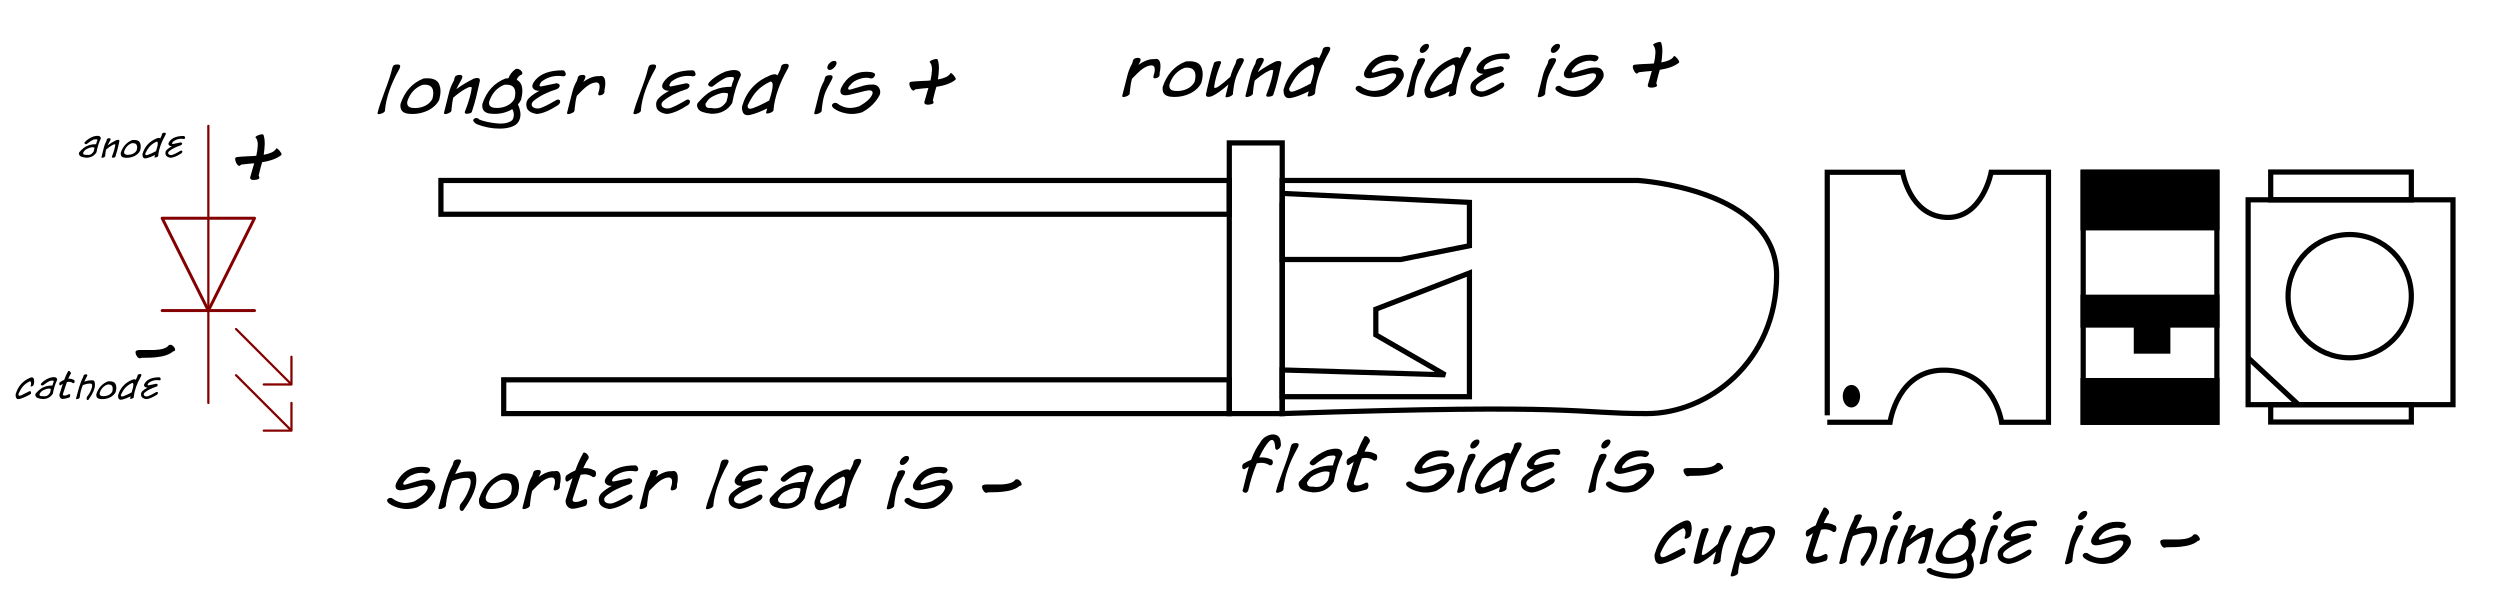 <?xml version="1.0" encoding="utf-8"?>
<!-- Generator: Adobe Illustrator 14.0.0, SVG Export Plug-In  -->
<!DOCTYPE svg PUBLIC "-//W3C//DTD SVG 1.1//EN" "http://www.w3.org/Graphics/SVG/1.1/DTD/svg11.dtd">
<svg version="1.1"
	 xmlns="http://www.w3.org/2000/svg" xmlns:xlink="http://www.w3.org/1999/xlink" xmlns:a="http://ns.adobe.com/AdobeSVGViewerExtensions/3.0/"
	 x="0px" y="0px" width="660px" height="160px" viewBox="-4.113 -11.068 660 160" enable-background="new -4.113 -11.068 660 160"
	 xml:space="preserve">
<defs>
</defs>
<rect x="128.867" y="89.201" fill="none" stroke="#000000" stroke-width="1.375" width="191.555" height="8.92"/>
<rect x="112.29" y="36.576" fill="none" stroke="#000000" stroke-width="1.375" width="208.131" height="8.919"/>
<path fill="none" stroke="#000000" stroke-width="1.375" d="M334.394,98.121V36.576h93.955c0,0,36.563,2.231,36.563,24.975
	c0,22.745-17.951,36.57-34.276,36.57C411.128,98.121,414.112,95.435,334.394,98.121z"/>
<polygon fill="none" stroke="#000000" stroke-width="1.375" points="334.394,89.199 334.394,26.661 320.421,26.661 320.421,98.121 
	334.394,98.121 "/>
<polygon fill="none" stroke="#000000" stroke-width="1.375" points="334.394,93.661 383.816,93.661 383.816,61.001 359.106,70.553 
	359.106,77.333 377.398,87.884 334.394,86.6 "/>
<polyline fill="none" stroke="#000000" stroke-width="1.375" points="334.394,42.361 334.394,57.439 365.648,57.439 383.816,53.804 
	383.816,42.361 334.394,39.996 "/>
<path d="M108.621,112.292c0.564,0.146,0.846,0.372,0.846,0.677c0,0.082-0.032,0.186-0.097,0.314
	c-0.242,0.468-0.596,0.685-1.063,0.652c-0.371-0.129-0.765-0.193-1.184-0.193c-0.564,0-1.152,0.105-1.765,0.314
	c-1.128,0.387-1.934,0.919-2.417,1.596c-0.451,0.435-0.645,0.782-0.58,1.04c0.064,0.226,0.298,0.272,0.701,0.144
	c0.532-0.176,1.644-0.507,3.335-0.99l0.169-0.049c0.628-0.177,1.241-0.258,1.837-0.241c0.967-0.097,1.652,0.161,2.055,0.773
	c0.242,0.37,0.362,0.765,0.362,1.184c0,0.258-0.048,0.516-0.145,0.773c-0.999,1.934-2.554,3.466-4.665,4.594
	c-0.935,0.29-1.845,0.434-2.731,0.434c-0.451,0-0.926-0.047-1.426-0.144c-1.402-0.275-2.49-0.718-3.263-1.33
	c-0.338-0.274-0.507-0.532-0.507-0.773c0-0.129,0.04-0.242,0.121-0.339c0.242-0.306,0.604-0.411,1.088-0.314
	c1.16,0.87,2.36,1.307,3.601,1.307c0.709,0,1.507-0.146,2.393-0.437c1.885-1.063,3.029-2.109,3.432-3.141
	c0.064-0.161,0.097-0.308,0.097-0.437c0-0.419-0.298-0.627-0.895-0.627c-0.435,0-1.49,0.226-3.166,0.677
	c-1.547,0.419-2.57,0.627-3.07,0.627c-0.918,0-1.377-0.387-1.377-1.16c0-0.272,0.097-0.595,0.29-0.967
	c1.402-2.722,3.585-4.084,6.55-4.084C107.629,112.172,108.121,112.213,108.621,112.292z"/>
<path d="M115.557,111.085c0.097-0.58,0.54-0.87,1.33-0.87c0.483,0,0.725,0.168,0.725,0.507c0,0.145-0.331,0.854-0.991,2.127
	c-0.145,0.29-0.346,0.7-0.604,1.233c1.241-0.451,2.36-0.677,3.359-0.677c0.242,0,0.476,0,0.701,0c0.161,0,0.306,0,0.435,0
	c0.79,0,1.16,0.842,1.112,2.526c-0.048,1.988-1.104,4.441-3.167,7.36c-0.193,0.354-0.395,0.529-0.604,0.529
	c-0.419,0-0.628-0.28-0.628-0.843c0-0.257,0.064-0.561,0.193-0.915c0.935-1.062,1.708-2.403,2.32-4.026
	c0.274-0.722,0.411-1.382,0.411-1.977c0-0.561-0.258-0.883-0.773-0.965c-1.192-0.079-2.578,0.202-4.157,0.845
	c-0.886,2.217-1.426,4.29-1.619,6.218c0.097,0.434-0.226,0.779-0.967,1.036c-0.274,0.097-0.5,0.144-0.677,0.144
	c-0.274,0-0.379-0.136-0.314-0.411c0.564-2.238,1.088-4.148,1.571-5.728c0.693-2.305,1.418-4.142,2.175-5.511
	C115.42,111.592,115.477,111.39,115.557,111.085z"/>
<path d="M128.464,113.936c0.322-0.032,0.628-0.047,0.918-0.047c1.563,0,2.586,0.451,3.07,1.354c0.306,0.58,0.459,1.264,0.459,2.054
	c0,0.677-0.113,1.434-0.338,2.271c-0.612,1.209-1.611,2.152-2.997,2.829c-1.257,0.612-2.618,0.917-4.084,0.917
	c-0.226,0-0.524-0.015-0.895-0.047c-1.515-0.129-2.272-0.831-2.272-2.104c0-0.146,0.008-0.307,0.024-0.483
	C123.445,117.344,125.483,115.096,128.464,113.936z M128.136,115.63c-1.96,0.76-3.292,2.224-3.999,4.393
	c-0.016,0.129-0.024,0.258-0.024,0.387c0,0.793,0.498,1.229,1.493,1.311c0.192,0.015,0.385,0.023,0.579,0.023
	c0.979,0,1.862-0.193,2.649-0.581c0.899-0.438,1.55-1.061,1.952-1.868c0.143-0.55,0.216-1.053,0.216-1.505
	c0-1.473-0.739-2.21-2.216-2.21C128.577,115.579,128.36,115.597,128.136,115.63z"/>
<path d="M136.609,113.863c0.097-0.58,0.54-0.87,1.329-0.87c0.483,0,0.725,0.169,0.725,0.509c0,0.208-0.104,0.498-0.314,0.87
	c-0.064,0.129-0.153,0.29-0.266,0.483c1.563-1.113,2.981-1.62,4.254-1.523c0.145-0.049,0.274-0.073,0.387-0.073
	c0.79,0,1.185,0.669,1.185,2.007c0,0.483-0.073,1.047-0.218,1.691c0.097,0.758-0.201,1.218-0.894,1.379
	c-0.129,0.047-0.25,0.071-0.363,0.071c-0.274,0-0.411-0.129-0.411-0.387c0-0.112,0.032-0.265,0.097-0.458
	c0.226-0.63,0.314-1.21,0.266-1.74c-0.032-0.483-0.29-0.767-0.773-0.847c-0.87,0-1.829,0.419-2.876,1.257
	c-0.403,0.322-1.185,1.079-2.345,2.271c-0.242,0.854-0.443,2.07-0.604,3.649c0.097,0.437-0.226,0.782-0.967,1.04
	c-0.274,0.097-0.5,0.145-0.677,0.145c-0.274,0-0.379-0.136-0.314-0.411l1.354-5.341c0.258-1.048,0.677-2.086,1.257-3.117
	C136.504,114.161,136.561,113.96,136.609,113.863z"/>
<path d="M149.685,108.861c0.081-0.308,0.218-0.46,0.411-0.46c0.258,0,0.523,0.145,0.797,0.434c0.274,0.288,0.411,0.56,0.411,0.816
	c0,0.273-0.137,0.553-0.411,0.841c-0.371,0.657-0.709,1.33-1.015,2.018c0.177,0,0.354,0,0.532,0c0.806,0,1.555,0.187,2.248,0.556
	c0.387,0.05,0.58,0.372,0.58,0.967c-0.016,0.612-0.282,0.902-0.796,0.87c-0.677-0.498-1.417-0.749-2.222-0.749
	c-0.338,0-0.684,0.042-1.039,0.124c-0.113,0.258-0.792,2.303-2.036,6.136c-0.064,0.193-0.096,0.347-0.096,0.46
	c0,0.451,0.371,0.636,1.112,0.557c0.29,0.015,0.661-0.082,1.112-0.29c0.628-0.29,0.983-0.451,1.063-0.483
	c0.403,0,0.596,0.24,0.58,0.724c-0.016,0.516-0.161,0.879-0.435,1.088c-1.805,0.548-2.989,0.806-3.553,0.773
	s-1.007-0.282-1.329-0.748c-0.306-0.419-0.435-0.92-0.387-1.5c0.403-1.289,1.015-3.23,1.837-5.824
	c-0.29,0.177-0.709,0.46-1.257,0.847c-0.064,0.032-0.129,0.047-0.193,0.047c-0.306,0-0.459-0.281-0.459-0.846
	c0-0.29,0.097-0.555,0.29-0.798c0.822-0.563,1.604-0.999,2.345-1.304C148.34,111.519,148.976,110.101,149.685,108.861z"/>
<path d="M163.631,111.785c0.338,0.032,0.58,0.299,0.725,0.797c0.016,0.097,0.024,0.186,0.024,0.267c0,0.322-0.234,0.499-0.704,0.531
	c-0.42-0.08-0.849-0.121-1.285-0.121c-1.65,0-3.128,0.516-4.438,1.547c-0.324,0.437-0.485,0.759-0.485,0.967
	c0,0.243,0.195,0.322,0.583,0.243c1.02-0.226,2.323-0.501,3.909-0.823c0.598,0.097,0.874,0.331,0.825,0.701
	c-0.048,0.371-0.306,0.661-0.773,0.87c-2.449,0.758-4.447,1.757-5.994,2.997c-0.419,0.339-0.628,0.677-0.628,1.016
	c0,0.354,0.153,0.625,0.459,0.811c0.306,0.187,0.645,0.276,1.015,0.276c0.193,0,0.411-0.015,0.652-0.047
	c1.047-0.34,2.49-1.057,4.327-2.152c0.193-0.112,0.362-0.168,0.507-0.168c0.371,0,0.556,0.2,0.556,0.604
	c0,0.241-0.145,0.507-0.435,0.797c-2.353,1.532-4.278,2.338-5.777,2.417c-1.305-0.226-2.151-0.717-2.538-1.474
	c-0.129-0.371-0.193-0.726-0.193-1.063c0-0.629,0.233-1.177,0.701-1.644c0.709-0.709,1.627-1.354,2.755-1.934
	c-0.822,0.016-1.394-0.226-1.716-0.726c-0.097-0.145-0.145-0.314-0.145-0.508c0-0.451,0.274-0.999,0.822-1.644
	C157.831,112.632,160.248,111.785,163.631,111.785z"/>
<path d="M167.522,113.863c0.097-0.58,0.54-0.87,1.33-0.87c0.483,0,0.725,0.169,0.725,0.509c0,0.208-0.105,0.498-0.314,0.87
	c-0.064,0.129-0.153,0.29-0.266,0.483c1.563-1.113,2.981-1.62,4.254-1.523c0.145-0.049,0.274-0.073,0.387-0.073
	c0.79,0,1.184,0.669,1.184,2.007c0,0.483-0.072,1.047-0.217,1.691c0.097,0.758-0.202,1.218-0.895,1.379
	c-0.129,0.047-0.25,0.071-0.362,0.071c-0.274,0-0.411-0.129-0.411-0.387c0-0.112,0.032-0.265,0.097-0.458
	c0.226-0.63,0.314-1.21,0.266-1.74c-0.032-0.483-0.29-0.767-0.773-0.847c-0.87,0-1.829,0.419-2.876,1.257
	c-0.403,0.322-1.184,1.079-2.344,2.271c-0.242,0.854-0.443,2.07-0.604,3.649c0.097,0.437-0.226,0.782-0.967,1.04
	c-0.274,0.097-0.5,0.145-0.677,0.145c-0.274,0-0.378-0.136-0.314-0.411l1.354-5.341c0.258-1.048,0.677-2.086,1.257-3.117
	C167.418,114.161,167.474,113.96,167.522,113.863z"/>
<path d="M187.511,110.238c0.483,0,0.725,0.161,0.725,0.483c0,0.209-0.105,0.499-0.314,0.87c-2.143,3.803-3.375,7.331-3.698,10.586
	c0.097,0.436-0.226,0.781-0.967,1.039c-0.274,0.097-0.5,0.146-0.677,0.146c-0.274,0-0.379-0.138-0.314-0.412
	c0.306-1.24,0.951-3.165,1.934-5.775c0.951-2.481,1.579-4.408,1.885-5.777c0.097-0.451,0.246-0.758,0.448-0.919
	C186.733,110.318,187.06,110.238,187.511,110.238z"/>
<path d="M197.904,111.785c0.338,0.032,0.58,0.299,0.725,0.797c0.016,0.097,0.024,0.186,0.024,0.267c0,0.322-0.234,0.499-0.704,0.531
	c-0.42-0.08-0.849-0.121-1.285-0.121c-1.65,0-3.128,0.516-4.438,1.547c-0.324,0.437-0.485,0.759-0.485,0.967
	c0,0.243,0.195,0.322,0.583,0.243c1.02-0.226,2.323-0.501,3.909-0.823c0.598,0.097,0.874,0.331,0.825,0.701
	c-0.048,0.371-0.306,0.661-0.773,0.87c-2.449,0.758-4.447,1.757-5.994,2.997c-0.419,0.339-0.628,0.677-0.628,1.016
	c0,0.354,0.153,0.625,0.459,0.811c0.306,0.187,0.645,0.276,1.015,0.276c0.193,0,0.411-0.015,0.652-0.047
	c1.047-0.34,2.49-1.057,4.327-2.152c0.193-0.112,0.362-0.168,0.507-0.168c0.371,0,0.556,0.2,0.556,0.604
	c0,0.241-0.145,0.507-0.435,0.797c-2.353,1.532-4.278,2.338-5.777,2.417c-1.305-0.226-2.151-0.717-2.538-1.474
	c-0.129-0.371-0.193-0.726-0.193-1.063c0-0.629,0.233-1.177,0.701-1.644c0.709-0.709,1.627-1.354,2.755-1.934
	c-0.822,0.016-1.394-0.226-1.716-0.726c-0.097-0.145-0.145-0.314-0.145-0.508c0-0.451,0.274-0.999,0.822-1.644
	C192.104,112.632,194.521,111.785,197.904,111.785z"/>
<path d="M210.618,113.139c-0.999,1.998-1.765,4.431-2.296,7.299c-1.225,1.918-3.045,2.861-5.462,2.829
	c-1.917-0.211-3.069-0.612-3.456-1.21c-0.242-0.369-0.363-0.709-0.363-1.014c0-0.211,0.048-0.412,0.145-0.605
	c1.708-1.966,3.231-3.142,4.568-3.528c1.208-0.516,2.659-0.773,4.351-0.773c0.161-0.693,0.387-1.377,0.677-2.054
	c0.048-0.372-0.129-0.557-0.532-0.557s-0.886,0.048-1.45,0.145c-1.063,0.5-2.216,1.25-3.457,2.249
	c-0.177,0.144-0.362,0.217-0.556,0.217c-0.177,0-0.359-0.064-0.543-0.193c-0.186-0.129-0.278-0.274-0.278-0.436
	s0.088-0.338,0.266-0.531c1.063-1.177,2.514-2.136,4.351-2.877c0.918-0.258,1.676-0.387,2.272-0.387
	C210.013,111.712,210.602,112.188,210.618,113.139z M207.209,117.876c-0.371-0.097-0.725-0.146-1.063-0.146
	c-0.532,0-1.241,0.187-2.127,0.556c-0.725,0.308-1.26,0.602-1.607,0.884c-0.346,0.283-0.721,0.752-1.124,1.413
	c-0.048,0.483,0.072,0.814,0.362,0.99c0.242,0.146,0.612,0.202,1.112,0.17c0.967,0.145,1.74,0.102,2.32-0.131
	c0.58-0.234,1.152-0.748,1.716-1.536l0.29-1.113C207.186,118.594,207.226,118.23,207.209,117.876z"/>
<path d="M221.204,110.935c0.097-0.593,0.54-0.881,1.329-0.866c0.483,0,0.725,0.17,0.725,0.508c0,0.21-0.104,0.5-0.314,0.87
	c-2.143,3.803-3.376,7.332-3.698,10.587c0.097,0.435-0.233,0.773-0.991,1.015c-0.306,0.097-0.532,0.146-0.677,0.146
	c-0.209,0-0.314-0.081-0.314-0.242c0.032-0.08,0.089-0.29,0.169-0.628c0.016-0.113,0.056-0.274,0.121-0.483
	c-1.644,0.827-3.11,1.391-4.399,1.695c-0.274,0.063-0.532,0.093-0.773,0.093c-1.015,0-1.506-0.746-1.474-2.241
	c1.096-3.923,3.569-6.68,7.42-8.271c0.467-0.193,0.862-0.29,1.185-0.29s0.58,0.097,0.773,0.29c0.226-0.526,0.475-1.055,0.749-1.583
	C221.051,111.403,221.107,111.205,221.204,110.935z M218.086,119.769c0.661-1.926,0.967-3.341,0.918-4.24
	c-0.016-0.465-0.201-0.73-0.556-0.795c-1.515,0.708-2.731,1.558-3.65,2.554c-0.838,0.9-1.635,2.153-2.393,3.759
	c-0.048,0.595,0.161,0.891,0.628,0.891c0.209,0,0.467-0.056,0.773-0.168c0.983-0.369,1.684-0.668,2.103-0.892
	C216.652,120.476,217.377,120.108,218.086,119.769z"/>
<path d="M232.757,113.912c0.113-0.564,0.564-0.847,1.354-0.847c0.483,0,0.725,0.161,0.725,0.483c0,0.211-0.105,0.501-0.314,0.87
	c-0.918,1.611-1.522,2.854-1.813,3.724c-0.322,0.967-0.572,2.32-0.75,4.061c0.097,0.434-0.226,0.78-0.967,1.038
	c-0.274,0.097-0.5,0.146-0.677,0.146c-0.274,0-0.378-0.138-0.314-0.41l1.329-5.317c0.242-0.967,0.669-2.016,1.281-3.144
	C232.645,114.29,232.693,114.089,232.757,113.912z M235.73,109.454c0.097,0.105,0.145,0.236,0.145,0.397
	c0,0.37-0.206,0.771-0.616,1.197c-0.412,0.427-0.802,0.64-1.173,0.64c-0.274,0-0.463-0.097-0.567-0.29
	c-0.105-0.193-0.117-0.419-0.037-0.677c0.129-0.371,0.366-0.7,0.713-0.99c0.346-0.29,0.712-0.437,1.099-0.437
	C235.488,109.295,235.633,109.349,235.73,109.454z"/>
<path d="M245.205,112.292c0.564,0.146,0.846,0.372,0.846,0.677c0,0.082-0.032,0.186-0.097,0.314
	c-0.242,0.468-0.596,0.685-1.063,0.652c-0.371-0.129-0.766-0.193-1.185-0.193c-0.564,0-1.152,0.105-1.764,0.314
	c-1.128,0.387-1.934,0.919-2.417,1.596c-0.451,0.435-0.645,0.782-0.58,1.04c0.064,0.226,0.298,0.272,0.701,0.144
	c0.532-0.176,1.644-0.507,3.335-0.99l0.169-0.049c0.628-0.177,1.241-0.258,1.837-0.241c0.967-0.097,1.651,0.161,2.054,0.773
	c0.242,0.37,0.363,0.765,0.363,1.184c0,0.258-0.048,0.516-0.145,0.773c-0.999,1.934-2.554,3.466-4.665,4.594
	c-0.935,0.29-1.845,0.434-2.731,0.434c-0.451,0-0.927-0.047-1.426-0.144c-1.402-0.275-2.489-0.718-3.263-1.33
	c-0.338-0.274-0.508-0.532-0.508-0.773c0-0.129,0.041-0.242,0.121-0.339c0.242-0.306,0.604-0.411,1.087-0.314
	c1.16,0.87,2.361,1.307,3.602,1.307c0.709,0,1.506-0.146,2.393-0.437c1.885-1.063,3.029-2.109,3.432-3.141
	c0.064-0.161,0.097-0.308,0.097-0.437c0-0.419-0.298-0.627-0.894-0.627c-0.435,0-1.491,0.226-3.167,0.677
	c-1.547,0.419-2.57,0.627-3.069,0.627c-0.918,0-1.378-0.387-1.378-1.16c0-0.272,0.097-0.595,0.29-0.967
	c1.402-2.722,3.585-4.084,6.55-4.084C244.214,112.172,244.705,112.213,245.205,112.292z"/>
<path d="M260.093,116.836c2.046-0.077,3.328-0.505,3.843-1.282c0.129-0.063,0.266-0.095,0.411-0.095
	c0.354,0,0.685,0.217,0.991,0.653c0.177,0.24,0.266,0.458,0.266,0.651c0,0.242-0.185,0.395-0.556,0.459
	c-0.935,0.823-2.465,1.339-4.592,1.547c-0.822,0.082-1.591,0.118-2.309,0.11c-0.716-0.007-1.229,0.004-1.535,0.036
	c-0.097,0.079-0.201,0.12-0.314,0.12c-0.354,0-0.677-0.281-0.967-0.847c-0.145-0.29-0.209-0.571-0.193-0.846
	c0.032-0.306,0.395-0.476,1.087-0.508C257.08,116.836,258.369,116.836,260.093,116.836z"/>
<path d="M100.819,5.947c0.483,0,0.725,0.161,0.725,0.483c0,0.209-0.104,0.5-0.314,0.87c-2.143,3.803-3.376,7.332-3.698,10.586
	c0.097,0.435-0.226,0.781-0.967,1.039c-0.274,0.097-0.5,0.145-0.677,0.145c-0.274,0-0.378-0.137-0.314-0.411
	c0.306-1.241,0.951-3.167,1.934-5.777c0.951-2.481,1.579-4.407,1.885-5.776c0.097-0.451,0.246-0.757,0.447-0.918
	C100.042,6.028,100.368,5.947,100.819,5.947z"/>
<path d="M107.731,9.645c0.322-0.032,0.628-0.048,0.918-0.048c1.563,0,2.586,0.451,3.07,1.354c0.306,0.58,0.459,1.265,0.459,2.055
	c0,0.677-0.113,1.434-0.338,2.272c-0.612,1.208-1.611,2.151-2.997,2.828c-1.257,0.612-2.618,0.918-4.084,0.918
	c-0.226,0-0.524-0.016-0.895-0.048c-1.515-0.129-2.272-0.83-2.272-2.103c0-0.145,0.008-0.306,0.024-0.483
	C102.712,13.053,104.75,10.805,107.731,9.645z M107.404,11.337c-1.96,0.76-3.292,2.224-3.999,4.392
	c-0.016,0.129-0.024,0.259-0.024,0.388c0,0.793,0.498,1.23,1.493,1.311c0.192,0.016,0.385,0.024,0.579,0.024
	c0.979,0,1.862-0.194,2.649-0.583c0.899-0.437,1.55-1.06,1.952-1.868c0.143-0.55,0.216-1.051,0.216-1.505
	c0-1.472-0.739-2.208-2.216-2.208C107.844,11.289,107.628,11.305,107.404,11.337z"/>
<path d="M115.877,9.573c0.113-0.58,0.564-0.87,1.354-0.87c0.483,0,0.725,0.169,0.725,0.507c0,0.226-0.145,0.588-0.435,1.088
	c-0.113,0.193-0.314,0.556-0.604,1.087l-0.556,1.088c1.241-0.935,2.771-1.861,4.592-2.78c0.354-0.113,0.661-0.169,0.918-0.169
	c0.483,0,0.725,0.209,0.725,0.628c0,0.064-0.101,0.527-0.302,1.39c-0.202,0.862-0.456,1.946-0.762,3.251
	c-0.29,1.16-0.628,2.312-1.015,3.456c0,0.387-0.387,0.621-1.16,0.701c-0.516,0.064-0.773-0.057-0.773-0.363
	c0-0.145,0.064-0.338,0.193-0.58c0.902-2.336,1.458-4.326,1.667-5.97c-0.081-0.097-0.201-0.145-0.362-0.145
	c-0.322,0-0.814,0.193-1.475,0.58c-0.999,0.58-2.022,1.329-3.069,2.248c-0.193,0.838-0.347,1.885-0.459,3.142
	c0.097,0.435-0.226,0.782-0.967,1.04c-0.274,0.097-0.5,0.145-0.677,0.145c-0.274,0-0.378-0.137-0.314-0.411l1.329-5.341
	c0.226-0.935,0.653-1.974,1.281-3.118C115.764,9.951,115.813,9.75,115.877,9.573z"/>
<path d="M129.35,9.645c0.353-0.032,0.602-0.048,0.747-0.048c0.371-0.951,0.958-1.724,1.76-2.32c0.113-0.129,0.258-0.193,0.435-0.193
	c0.402,0,0.779,0.161,1.133,0.483c0.225,0.209,0.345,0.435,0.361,0.677c0.016,0.258-0.183,0.451-0.594,0.58
	c-0.476,0.322-0.768,0.717-0.88,1.185c0.983,0.5,1.474,1.466,1.474,2.9c0,0.709-0.113,1.499-0.338,2.369
	c-0.242,0.483-0.516,0.886-0.822,1.208c0.29,0.645,0.492,1.289,0.604,1.934c0.129,0.79,0.056,1.515-0.218,2.175
	c-0.29,0.709-0.781,1.232-1.474,1.571c-0.999,0.483-2.248,0.725-3.747,0.725c-2.046,0-4.068-0.395-6.066-1.184
	c-0.612-0.387-0.918-0.725-0.918-1.015c0-0.161,0.092-0.302,0.278-0.423c0.185-0.121,0.366-0.181,0.543-0.181
	c0.274,0,0.556,0.145,0.846,0.435c1.273,0.483,2.82,0.814,4.641,0.991c0.338,0.032,0.661,0.048,0.967,0.048
	c1.337,0,2.361-0.314,3.07-0.943c0.258-0.451,0.387-0.91,0.387-1.377c0-0.5-0.137-0.999-0.411-1.499
	c-1.386,0.838-2.949,1.257-4.689,1.257c-0.242,0-0.556-0.016-0.942-0.048c-1.531-0.129-2.296-0.822-2.296-2.079
	c0-0.161,0.008-0.322,0.024-0.483C124.317,13.053,126.36,10.805,129.35,9.645z M129.025,11.313c-1.934,0.76-3.263,2.232-3.988,4.416
	c-0.032,0.146-0.048,0.275-0.048,0.389c0,0.76,0.508,1.189,1.523,1.286c1.047,0.097,2.038-0.049,2.973-0.438
	c1.031-0.437,1.772-1.091,2.224-1.965c0.145-0.534,0.218-1.027,0.218-1.48c0-1.488-0.766-2.232-2.296-2.232
	C129.436,11.289,129.235,11.297,129.025,11.313z"/>
<path d="M144.494,7.494c0.338,0.032,0.58,0.298,0.725,0.797c0.016,0.097,0.024,0.186,0.024,0.266c0,0.322-0.234,0.5-0.704,0.532
	c-0.42-0.081-0.849-0.121-1.285-0.121c-1.65,0-3.128,0.516-4.438,1.547c-0.324,0.435-0.485,0.757-0.485,0.967
	c0,0.242,0.195,0.322,0.583,0.242c1.02-0.226,2.323-0.5,3.909-0.822c0.598,0.097,0.874,0.331,0.825,0.701s-0.306,0.661-0.773,0.87
	c-2.449,0.757-4.447,1.756-5.994,2.997c-0.419,0.338-0.628,0.677-0.628,1.015c0,0.354,0.153,0.624,0.459,0.81
	c0.306,0.185,0.645,0.278,1.015,0.278c0.193,0,0.411-0.016,0.652-0.048c1.047-0.338,2.49-1.055,4.327-2.151
	c0.193-0.113,0.362-0.169,0.507-0.169c0.371,0,0.556,0.202,0.556,0.604c0,0.242-0.145,0.507-0.435,0.797
	c-2.353,1.531-4.278,2.336-5.777,2.417c-1.305-0.226-2.151-0.717-2.538-1.474c-0.129-0.371-0.193-0.725-0.193-1.063
	c0-0.628,0.233-1.176,0.701-1.644c0.709-0.709,1.627-1.354,2.755-1.934c-0.822,0.016-1.394-0.226-1.716-0.725
	c-0.097-0.145-0.145-0.314-0.145-0.508c0-0.451,0.274-0.999,0.822-1.644C138.693,8.34,141.11,7.494,144.494,7.494z"/>
<path d="M148.385,9.573c0.097-0.58,0.54-0.87,1.33-0.87c0.483,0,0.725,0.169,0.725,0.507c0,0.209-0.105,0.5-0.314,0.87
	c-0.064,0.129-0.153,0.29-0.266,0.483c1.563-1.112,2.981-1.619,4.254-1.522c0.145-0.048,0.274-0.073,0.387-0.073
	c0.79,0,1.184,0.669,1.184,2.006c0,0.483-0.072,1.047-0.217,1.692c0.097,0.757-0.202,1.216-0.895,1.377
	c-0.129,0.048-0.25,0.073-0.362,0.073c-0.274,0-0.411-0.129-0.411-0.387c0-0.113,0.032-0.266,0.097-0.459
	c0.226-0.628,0.314-1.208,0.266-1.74c-0.032-0.483-0.29-0.765-0.773-0.846c-0.87,0-1.829,0.419-2.876,1.257
	c-0.403,0.322-1.184,1.08-2.344,2.272c-0.242,0.854-0.443,2.07-0.604,3.649c0.097,0.435-0.226,0.782-0.967,1.04
	c-0.274,0.097-0.5,0.145-0.677,0.145c-0.274,0-0.378-0.137-0.314-0.411l1.354-5.341c0.258-1.047,0.677-2.087,1.257-3.118
	C148.281,9.871,148.337,9.669,148.385,9.573z"/>
<path d="M168.374,5.947c0.483,0,0.725,0.161,0.725,0.483c0,0.209-0.105,0.5-0.314,0.87c-2.143,3.803-3.375,7.332-3.698,10.586
	c0.097,0.435-0.226,0.781-0.967,1.039c-0.274,0.097-0.5,0.145-0.677,0.145c-0.274,0-0.379-0.137-0.314-0.411
	c0.306-1.241,0.951-3.167,1.934-5.777c0.951-2.481,1.579-4.407,1.885-5.776c0.097-0.451,0.246-0.757,0.448-0.918
	C167.596,6.028,167.923,5.947,168.374,5.947z"/>
<path d="M178.767,7.494c0.338,0.032,0.58,0.298,0.725,0.797c0.016,0.097,0.024,0.186,0.024,0.266c0,0.322-0.234,0.5-0.704,0.532
	c-0.42-0.081-0.849-0.121-1.285-0.121c-1.65,0-3.128,0.516-4.438,1.547c-0.324,0.435-0.485,0.757-0.485,0.967
	c0,0.242,0.195,0.322,0.583,0.242c1.02-0.226,2.323-0.5,3.909-0.822c0.598,0.097,0.874,0.331,0.825,0.701s-0.306,0.661-0.773,0.87
	c-2.449,0.757-4.447,1.756-5.994,2.997c-0.419,0.338-0.628,0.677-0.628,1.015c0,0.354,0.153,0.624,0.459,0.81
	c0.306,0.185,0.645,0.278,1.015,0.278c0.193,0,0.411-0.016,0.652-0.048c1.047-0.338,2.49-1.055,4.327-2.151
	c0.193-0.113,0.362-0.169,0.507-0.169c0.371,0,0.556,0.202,0.556,0.604c0,0.242-0.145,0.507-0.435,0.797
	c-2.353,1.531-4.278,2.336-5.777,2.417c-1.305-0.226-2.151-0.717-2.538-1.474c-0.129-0.371-0.193-0.725-0.193-1.063
	c0-0.628,0.233-1.176,0.701-1.644c0.709-0.709,1.627-1.354,2.755-1.934c-0.822,0.016-1.394-0.226-1.716-0.725
	c-0.097-0.145-0.145-0.314-0.145-0.508c0-0.451,0.274-0.999,0.822-1.644C172.966,8.34,175.383,7.494,178.767,7.494z"/>
<path d="M191.48,8.848c-0.999,1.998-1.765,4.431-2.296,7.299c-1.225,1.917-3.045,2.86-5.462,2.828
	c-1.917-0.209-3.069-0.612-3.456-1.208c-0.242-0.371-0.363-0.709-0.363-1.015c0-0.209,0.048-0.411,0.145-0.604
	c1.708-1.966,3.231-3.142,4.568-3.529c1.208-0.516,2.659-0.773,4.351-0.773c0.161-0.693,0.387-1.378,0.677-2.055
	c0.048-0.371-0.129-0.556-0.532-0.556s-0.886,0.048-1.45,0.145c-1.063,0.5-2.216,1.249-3.457,2.248
	c-0.177,0.145-0.362,0.218-0.556,0.218c-0.177,0-0.359-0.064-0.543-0.193c-0.186-0.129-0.278-0.274-0.278-0.435
	s0.088-0.338,0.266-0.532c1.063-1.176,2.514-2.135,4.351-2.876c0.918-0.258,1.676-0.387,2.272-0.387
	C190.876,7.421,191.464,7.897,191.48,8.848z M188.072,13.585c-0.371-0.097-0.725-0.145-1.063-0.145
	c-0.532,0-1.241,0.185-2.127,0.556c-0.725,0.306-1.26,0.6-1.607,0.882c-0.346,0.282-0.721,0.753-1.124,1.414
	c-0.048,0.483,0.072,0.813,0.362,0.991c0.242,0.145,0.612,0.202,1.112,0.169c0.967,0.145,1.74,0.101,2.32-0.133
	c0.58-0.233,1.152-0.745,1.716-1.535l0.29-1.112C188.048,14.302,188.088,13.939,188.072,13.585z"/>
<path d="M202.067,6.641c0.097-0.591,0.54-0.879,1.329-0.863c0.483,0,0.725,0.169,0.725,0.508c0,0.209-0.104,0.5-0.314,0.87
	c-2.143,3.803-3.376,7.332-3.698,10.586c0.097,0.435-0.233,0.773-0.991,1.015c-0.306,0.097-0.532,0.145-0.677,0.145
	c-0.209,0-0.314-0.081-0.314-0.242c0.032-0.081,0.089-0.29,0.169-0.628c0.016-0.113,0.056-0.274,0.121-0.483
	c-1.644,0.827-3.11,1.391-4.399,1.693c-0.274,0.064-0.532,0.096-0.773,0.096c-1.015,0-1.506-0.747-1.474-2.244
	c1.096-3.922,3.569-6.679,7.42-8.271c0.467-0.192,0.862-0.289,1.185-0.289s0.58,0.097,0.773,0.29
	c0.226-0.527,0.475-1.055,0.749-1.582C201.914,7.113,201.97,6.914,202.067,6.641z M198.949,15.477
	c0.661-1.927,0.967-3.34,0.918-4.239c-0.016-0.466-0.201-0.73-0.556-0.795c-1.515,0.707-2.731,1.558-3.65,2.553
	c-0.838,0.9-1.635,2.153-2.393,3.759c-0.048,0.594,0.161,0.891,0.628,0.891c0.209,0,0.467-0.057,0.773-0.169
	c0.983-0.37,1.684-0.667,2.103-0.892C197.515,16.185,198.24,15.815,198.949,15.477z"/>
<path d="M213.62,9.621c0.113-0.564,0.564-0.846,1.354-0.846c0.483,0,0.725,0.161,0.725,0.483c0,0.209-0.105,0.5-0.314,0.87
	c-0.918,1.611-1.522,2.852-1.813,3.722c-0.322,0.967-0.572,2.32-0.75,4.061c0.097,0.435-0.226,0.782-0.967,1.04
	c-0.274,0.097-0.5,0.145-0.677,0.145c-0.274,0-0.378-0.137-0.314-0.411l1.329-5.317c0.242-0.967,0.669-2.014,1.281-3.142
	C213.507,10,213.556,9.798,213.62,9.621z M216.593,5.162c0.097,0.104,0.145,0.238,0.145,0.399c0,0.371-0.206,0.769-0.616,1.196
	c-0.412,0.427-0.802,0.641-1.173,0.641c-0.274,0-0.463-0.097-0.567-0.29c-0.105-0.193-0.117-0.419-0.037-0.677
	c0.129-0.371,0.366-0.701,0.713-0.991c0.346-0.29,0.712-0.435,1.099-0.435C216.351,5.004,216.496,5.057,216.593,5.162z"/>
<path d="M226.067,8.001c0.564,0.145,0.846,0.371,0.846,0.677c0,0.081-0.032,0.186-0.097,0.314c-0.242,0.467-0.596,0.685-1.063,0.652
	c-0.371-0.129-0.766-0.193-1.185-0.193c-0.564,0-1.152,0.105-1.764,0.314c-1.128,0.387-1.934,0.918-2.417,1.595
	c-0.451,0.435-0.645,0.781-0.58,1.039c0.064,0.226,0.298,0.274,0.701,0.145c0.532-0.177,1.644-0.507,3.335-0.991l0.169-0.048
	c0.628-0.177,1.241-0.258,1.837-0.242c0.967-0.097,1.651,0.161,2.054,0.773c0.242,0.371,0.363,0.765,0.363,1.184
	c0,0.258-0.048,0.516-0.145,0.773c-0.999,1.934-2.554,3.464-4.665,4.592c-0.935,0.29-1.845,0.435-2.731,0.435
	c-0.451,0-0.927-0.048-1.426-0.145c-1.402-0.274-2.489-0.717-3.263-1.329c-0.338-0.274-0.508-0.532-0.508-0.773
	c0-0.129,0.041-0.242,0.121-0.338c0.242-0.306,0.604-0.411,1.087-0.314c1.16,0.87,2.361,1.305,3.602,1.305
	c0.709,0,1.506-0.145,2.393-0.435c1.885-1.063,3.029-2.111,3.432-3.142c0.064-0.161,0.097-0.306,0.097-0.435
	c0-0.419-0.298-0.628-0.894-0.628c-0.435,0-1.491,0.226-3.167,0.677c-1.547,0.419-2.57,0.628-3.069,0.628
	c-0.918,0-1.378-0.387-1.378-1.16c0-0.274,0.097-0.596,0.29-0.967c1.402-2.723,3.585-4.084,6.55-4.084
	C225.077,7.881,225.568,7.921,226.067,8.001z"/>
<path d="M237.091,12.86c-0.322,0-0.63-0.314-0.92-0.943c-0.145-0.306-0.217-0.604-0.217-0.894s0.161-0.459,0.483-0.508
	c0.612-0.081,1.458-0.145,2.538-0.193c1.37-0.048,2.224-0.097,2.562-0.145c0.209-0.935,0.338-1.821,0.387-2.659
	s-0.097-1.506-0.435-2.006c-0.113-0.064-0.169-0.137-0.169-0.218c0-0.177,0.274-0.371,0.822-0.58
	c0.387-0.145,0.701-0.217,0.942-0.217c0.193,0,0.314,0.064,0.363,0.193c0.242,0.709,0.346,1.531,0.314,2.465
	c-0.032,0.918-0.121,1.837-0.266,2.755c1.627-0.29,2.691-0.773,3.19-1.45c0.032-0.161,0.097-0.242,0.193-0.242
	c0.193,0,0.463,0.209,0.81,0.628c0.346,0.419,0.519,0.733,0.519,0.942c0,0.097-0.032,0.169-0.097,0.218
	c-1.144,0.902-2.82,1.522-5.027,1.861c-0.258,0.822-0.564,1.998-0.918,3.529c0.016,0.064,0.052,0.161,0.109,0.29
	c0.056,0.129,0.084,0.226,0.084,0.29c0,0.306-0.412,0.5-1.235,0.58c-0.356,0.032-0.637,0.008-0.849-0.072
	c-0.29-0.113-0.403-0.339-0.338-0.678c0-0.032,0.349-1.249,1.049-3.647c-0.757,0.048-1.887,0.161-3.387,0.337
	C237.292,12.723,237.123,12.844,237.091,12.86z"/>
<path d="M324.042,118.08c0.612-2.595,1.128-4.585,1.547-5.971c-0.322,0.179-0.693,0.396-1.112,0.653
	c-0.081,0.032-0.145,0.048-0.193,0.048c-0.306,0-0.459-0.25-0.459-0.748c0-0.258,0.088-0.492,0.266-0.702
	c0.677-0.402,1.378-0.748,2.103-1.038c0.628-1.74,1.41-3.24,2.344-4.497c0.645-1.225,1.684-1.957,3.118-2.199
	c1.499-0.08,2.28,0.645,2.344,2.176c0.032,0.161,0.048,0.313,0.048,0.46c0,0.466-0.185,0.853-0.556,1.16
	c-0.226,0.176-0.395,0.265-0.508,0.265c-0.209,0-0.354-0.161-0.435-0.483c-0.064-1.418-0.354-2.127-0.87-2.127
	c-0.177,0-0.371,0.072-0.58,0.217c-0.918,0.908-1.845,2.376-2.779,4.399c0.274,0,0.54,0,0.797,0c0.773,0,1.515,0.161,2.224,0.483
	c0.387,0.05,0.58,0.331,0.58,0.847c-0.016,0.531-0.282,0.789-0.797,0.773c-0.677-0.451-1.434-0.677-2.272-0.677
	c-0.387,0-0.782,0.048-1.185,0.145c-0.951,2.337-1.7,4.73-2.248,7.18c-0.177,0.387-0.411,0.58-0.701,0.58
	c-0.177,0-0.354-0.058-0.532-0.17c-0.177-0.113-0.266-0.249-0.266-0.41C323.921,118.329,323.961,118.209,324.042,118.08z"/>
<path d="M338.012,105.898c0.483,0,0.725,0.161,0.725,0.483c0,0.209-0.104,0.499-0.314,0.87c-2.143,3.803-3.376,7.331-3.698,10.586
	c0.097,0.436-0.226,0.781-0.967,1.039c-0.274,0.097-0.5,0.146-0.677,0.146c-0.274,0-0.378-0.138-0.314-0.412
	c0.306-1.24,0.951-3.165,1.934-5.775c0.951-2.481,1.579-4.408,1.885-5.777c0.097-0.451,0.246-0.758,0.447-0.919
	C337.235,105.979,337.561,105.898,338.012,105.898z"/>
<path d="M350.29,108.799c-0.999,1.998-1.764,4.431-2.296,7.299c-1.225,1.918-3.045,2.861-5.462,2.829
	c-1.917-0.211-3.07-0.612-3.457-1.21c-0.242-0.369-0.362-0.709-0.362-1.014c0-0.211,0.048-0.412,0.145-0.605
	c1.708-1.966,3.23-3.142,4.568-3.528c1.208-0.516,2.659-0.773,4.351-0.773c0.161-0.693,0.387-1.377,0.677-2.054
	c0.048-0.372-0.129-0.557-0.532-0.557s-0.886,0.048-1.45,0.145c-1.063,0.5-2.215,1.25-3.456,2.249
	c-0.177,0.144-0.363,0.217-0.556,0.217c-0.177,0-0.358-0.064-0.544-0.193c-0.185-0.129-0.278-0.274-0.278-0.436
	s0.089-0.338,0.266-0.531c1.063-1.177,2.514-2.136,4.351-2.877c0.918-0.258,1.676-0.387,2.272-0.387
	C349.686,107.372,350.274,107.848,350.29,108.799z M346.882,113.536c-0.371-0.097-0.725-0.146-1.063-0.146
	c-0.532,0-1.241,0.187-2.127,0.556c-0.725,0.308-1.261,0.602-1.607,0.884c-0.347,0.283-0.722,0.752-1.125,1.413
	c-0.048,0.483,0.073,0.814,0.363,0.99c0.242,0.146,0.612,0.202,1.112,0.17c0.967,0.145,1.74,0.102,2.32-0.131
	c0.58-0.234,1.152-0.748,1.716-1.536l0.29-1.113C346.858,114.254,346.898,113.891,346.882,113.536z"/>
<path d="M355.922,104.521c0.081-0.308,0.217-0.46,0.411-0.46c0.258,0,0.524,0.145,0.798,0.434c0.274,0.288,0.411,0.56,0.411,0.816
	c0,0.273-0.137,0.553-0.411,0.841c-0.371,0.657-0.709,1.33-1.015,2.018c0.177,0,0.354,0,0.532,0c0.806,0,1.555,0.187,2.248,0.556
	c0.387,0.05,0.58,0.372,0.58,0.967c-0.016,0.612-0.282,0.902-0.796,0.87c-0.677-0.498-1.417-0.749-2.22-0.749
	c-0.338,0-0.686,0.042-1.04,0.124c-0.113,0.258-0.791,2.303-2.036,6.136c-0.064,0.193-0.095,0.347-0.095,0.46
	c0,0.451,0.371,0.636,1.112,0.557c0.29,0.015,0.661-0.082,1.112-0.29c0.628-0.29,0.983-0.451,1.063-0.483
	c0.403,0,0.596,0.24,0.58,0.724c-0.016,0.516-0.161,0.879-0.435,1.088c-1.805,0.548-2.989,0.806-3.553,0.773
	s-1.007-0.282-1.33-0.748c-0.306-0.419-0.435-0.92-0.387-1.5c0.403-1.289,1.015-3.23,1.837-5.824
	c-0.29,0.177-0.709,0.46-1.257,0.847c-0.064,0.032-0.129,0.047-0.193,0.047c-0.306,0-0.459-0.281-0.459-0.846
	c0-0.29,0.097-0.555,0.29-0.798c0.822-0.563,1.603-0.999,2.344-1.304C354.576,107.179,355.213,105.761,355.922,104.521z"/>
<path d="M377.626,107.952c0.564,0.146,0.846,0.372,0.846,0.677c0,0.082-0.032,0.186-0.097,0.314
	c-0.242,0.468-0.596,0.685-1.063,0.652c-0.371-0.129-0.765-0.193-1.184-0.193c-0.564,0-1.152,0.105-1.765,0.314
	c-1.128,0.387-1.934,0.919-2.417,1.596c-0.451,0.435-0.645,0.782-0.58,1.04c0.064,0.226,0.298,0.272,0.701,0.144
	c0.532-0.176,1.644-0.507,3.335-0.99l0.169-0.049c0.628-0.177,1.241-0.258,1.837-0.241c0.967-0.097,1.652,0.161,2.055,0.773
	c0.242,0.37,0.362,0.765,0.362,1.184c0,0.258-0.048,0.516-0.145,0.773c-0.999,1.934-2.554,3.466-4.665,4.594
	c-0.935,0.29-1.845,0.434-2.731,0.434c-0.451,0-0.926-0.047-1.426-0.144c-1.402-0.275-2.49-0.718-3.263-1.33
	c-0.338-0.274-0.507-0.532-0.507-0.773c0-0.129,0.04-0.242,0.121-0.339c0.242-0.306,0.604-0.411,1.088-0.314
	c1.16,0.87,2.36,1.307,3.601,1.307c0.709,0,1.507-0.146,2.393-0.437c1.885-1.063,3.029-2.109,3.432-3.141
	c0.064-0.161,0.097-0.308,0.097-0.437c0-0.419-0.298-0.627-0.895-0.627c-0.435,0-1.49,0.226-3.166,0.677
	c-1.547,0.419-2.57,0.627-3.07,0.627c-0.918,0-1.377-0.387-1.377-1.16c0-0.272,0.097-0.595,0.29-0.967
	c1.402-2.722,3.585-4.084,6.55-4.084C376.635,107.832,377.127,107.873,377.626,107.952z"/>
<path d="M383.354,109.572c0.113-0.564,0.564-0.847,1.354-0.847c0.483,0,0.725,0.161,0.725,0.483c0,0.211-0.104,0.501-0.314,0.87
	c-0.918,1.611-1.523,2.854-1.813,3.724c-0.322,0.967-0.572,2.32-0.749,4.061c0.097,0.434-0.226,0.78-0.967,1.038
	c-0.274,0.097-0.5,0.146-0.677,0.146c-0.274,0-0.379-0.138-0.314-0.41l1.33-5.317c0.242-0.967,0.668-2.016,1.281-3.144
	C383.242,109.95,383.29,109.749,383.354,109.572z M386.328,105.114c0.097,0.105,0.145,0.236,0.145,0.397
	c0,0.37-0.205,0.771-0.617,1.197c-0.41,0.427-0.801,0.64-1.172,0.64c-0.274,0-0.463-0.097-0.568-0.29
	c-0.104-0.193-0.117-0.419-0.036-0.677c0.129-0.371,0.367-0.7,0.713-0.99c0.347-0.29,0.713-0.437,1.1-0.437
	C386.086,104.955,386.231,105.009,386.328,105.114z"/>
<path d="M395.56,106.595c0.097-0.593,0.54-0.881,1.33-0.866c0.483,0,0.725,0.17,0.725,0.508c0,0.21-0.104,0.5-0.314,0.87
	c-2.143,3.803-3.375,7.332-3.697,10.587c0.097,0.435-0.233,0.773-0.991,1.015c-0.306,0.097-0.532,0.146-0.677,0.146
	c-0.209,0-0.314-0.081-0.314-0.242c0.032-0.08,0.089-0.29,0.169-0.628c0.016-0.113,0.056-0.274,0.121-0.483
	c-1.644,0.827-3.11,1.391-4.399,1.695c-0.274,0.063-0.532,0.093-0.773,0.093c-1.015,0-1.506-0.746-1.474-2.241
	c1.096-3.923,3.569-6.68,7.42-8.271c0.467-0.193,0.862-0.29,1.185-0.29s0.58,0.097,0.773,0.29c0.226-0.526,0.476-1.055,0.749-1.583
	C395.408,107.063,395.463,106.865,395.56,106.595z M392.442,115.429c0.661-1.926,0.967-3.341,0.918-4.24
	c-0.017-0.465-0.201-0.73-0.556-0.795c-1.515,0.708-2.731,1.558-3.65,2.554c-0.838,0.9-1.635,2.153-2.393,3.759
	c-0.048,0.595,0.161,0.891,0.628,0.891c0.209,0,0.467-0.056,0.773-0.168c0.983-0.369,1.684-0.668,2.103-0.892
	C391.008,116.136,391.733,115.769,392.442,115.429z"/>
<path d="M407.065,107.445c0.339,0.032,0.58,0.299,0.726,0.797c0.016,0.097,0.024,0.186,0.024,0.267c0,0.322-0.235,0.499-0.704,0.531
	c-0.42-0.08-0.849-0.121-1.285-0.121c-1.65,0-3.128,0.516-4.438,1.547c-0.324,0.437-0.485,0.759-0.485,0.967
	c0,0.243,0.195,0.322,0.583,0.243c1.02-0.226,2.323-0.501,3.909-0.823c0.599,0.097,0.874,0.331,0.825,0.701
	c-0.048,0.371-0.306,0.661-0.773,0.87c-2.449,0.758-4.447,1.757-5.994,2.997c-0.419,0.339-0.628,0.677-0.628,1.016
	c0,0.354,0.152,0.625,0.459,0.811c0.306,0.187,0.645,0.276,1.015,0.276c0.193,0,0.411-0.015,0.653-0.047
	c1.047-0.34,2.489-1.057,4.326-2.152c0.193-0.112,0.362-0.168,0.508-0.168c0.37,0,0.556,0.2,0.556,0.604
	c0,0.241-0.146,0.507-0.436,0.797c-2.353,1.532-4.277,2.338-5.776,2.417c-1.305-0.226-2.151-0.717-2.538-1.474
	c-0.129-0.371-0.193-0.726-0.193-1.063c0-0.629,0.234-1.177,0.701-1.644c0.709-0.709,1.628-1.354,2.756-1.934
	c-0.822,0.016-1.395-0.226-1.717-0.726c-0.097-0.145-0.145-0.314-0.145-0.508c0-0.451,0.273-0.999,0.821-1.644
	C401.264,108.292,403.681,107.445,407.065,107.445z"/>
<path d="M417.942,109.572c0.112-0.564,0.563-0.847,1.354-0.847c0.483,0,0.725,0.161,0.725,0.483c0,0.211-0.104,0.501-0.313,0.87
	c-0.919,1.611-1.523,2.854-1.813,3.724c-0.322,0.967-0.571,2.32-0.749,4.061c0.097,0.434-0.226,0.78-0.967,1.038
	c-0.273,0.097-0.499,0.146-0.677,0.146c-0.273,0-0.379-0.138-0.314-0.41l1.33-5.317c0.241-0.967,0.668-2.016,1.28-3.144
	C417.829,109.95,417.877,109.749,417.942,109.572z M420.915,105.114c0.097,0.105,0.146,0.236,0.146,0.397
	c0,0.37-0.206,0.771-0.616,1.197c-0.411,0.427-0.802,0.64-1.173,0.64c-0.273,0-0.463-0.097-0.567-0.29
	c-0.105-0.193-0.117-0.419-0.037-0.677c0.129-0.371,0.367-0.7,0.714-0.99c0.346-0.29,0.713-0.437,1.1-0.437
	C420.673,104.955,420.818,105.009,420.915,105.114z"/>
<path d="M430.389,107.952c0.564,0.146,0.846,0.372,0.846,0.677c0,0.082-0.032,0.186-0.097,0.314
	c-0.241,0.468-0.596,0.685-1.063,0.652c-0.37-0.129-0.765-0.193-1.184-0.193c-0.564,0-1.152,0.105-1.765,0.314
	c-1.128,0.387-1.934,0.919-2.417,1.596c-0.451,0.435-0.645,0.782-0.58,1.04c0.064,0.226,0.298,0.272,0.701,0.144
	c0.531-0.176,1.644-0.507,3.335-0.99l0.169-0.049c0.629-0.177,1.241-0.258,1.837-0.241c0.967-0.097,1.652,0.161,2.055,0.773
	c0.242,0.37,0.362,0.765,0.362,1.184c0,0.258-0.048,0.516-0.145,0.773c-0.999,1.934-2.554,3.466-4.665,4.594
	c-0.935,0.29-1.845,0.434-2.731,0.434c-0.451,0-0.926-0.047-1.426-0.144c-1.401-0.275-2.489-0.718-3.263-1.33
	c-0.339-0.274-0.508-0.532-0.508-0.773c0-0.129,0.04-0.242,0.121-0.339c0.241-0.306,0.604-0.411,1.088-0.314
	c1.16,0.87,2.36,1.307,3.601,1.307c0.709,0,1.507-0.146,2.394-0.437c1.885-1.063,3.029-2.109,3.432-3.141
	c0.064-0.161,0.097-0.308,0.097-0.437c0-0.419-0.298-0.627-0.895-0.627c-0.435,0-1.49,0.226-3.166,0.677
	c-1.547,0.419-2.57,0.627-3.069,0.627c-0.919,0-1.378-0.387-1.378-1.16c0-0.272,0.097-0.595,0.29-0.967
	c1.402-2.722,3.585-4.084,6.55-4.084C429.398,107.832,429.89,107.873,430.389,107.952z"/>
<path d="M445.278,112.496c2.047-0.077,3.327-0.505,3.843-1.282c0.129-0.063,0.267-0.095,0.411-0.095
	c0.354,0,0.685,0.217,0.991,0.653c0.177,0.24,0.266,0.458,0.266,0.651c0,0.242-0.186,0.395-0.556,0.459
	c-0.935,0.823-2.466,1.339-4.593,1.547c-0.821,0.082-1.591,0.118-2.308,0.11c-0.717-0.007-1.229,0.004-1.535,0.036
	c-0.097,0.079-0.201,0.12-0.314,0.12c-0.354,0-0.677-0.281-0.967-0.847c-0.145-0.29-0.209-0.571-0.193-0.846
	c0.032-0.306,0.396-0.476,1.088-0.508C442.265,112.496,443.554,112.496,445.278,112.496z"/>
<path d="M294.955,5.076c0.097-0.58,0.54-0.87,1.329-0.87c0.483,0,0.725,0.169,0.725,0.507c0,0.209-0.104,0.5-0.314,0.87
	c-0.064,0.129-0.153,0.29-0.266,0.483c1.563-1.112,2.981-1.619,4.254-1.522c0.145-0.048,0.274-0.073,0.387-0.073
	c0.79,0,1.185,0.669,1.185,2.006c0,0.483-0.073,1.047-0.218,1.692c0.097,0.757-0.201,1.216-0.894,1.377
	c-0.129,0.048-0.25,0.073-0.363,0.073c-0.274,0-0.411-0.129-0.411-0.387c0-0.113,0.032-0.266,0.097-0.459
	c0.226-0.628,0.314-1.208,0.266-1.74c-0.032-0.483-0.29-0.765-0.773-0.846c-0.87,0-1.829,0.419-2.876,1.257
	c-0.403,0.322-1.185,1.08-2.345,2.272c-0.242,0.854-0.443,2.07-0.604,3.649c0.097,0.435-0.226,0.782-0.967,1.04
	c-0.274,0.097-0.5,0.145-0.677,0.145c-0.274,0-0.379-0.137-0.314-0.411l1.354-5.341c0.258-1.047,0.677-2.087,1.257-3.118
	C294.85,5.374,294.906,5.172,294.955,5.076z"/>
<path d="M308.949,5.148c0.322-0.032,0.628-0.048,0.918-0.048c1.563,0,2.586,0.451,3.07,1.354c0.306,0.58,0.459,1.265,0.459,2.055
	c0,0.677-0.113,1.434-0.338,2.272c-0.612,1.208-1.611,2.151-2.997,2.828c-1.257,0.612-2.618,0.918-4.084,0.918
	c-0.226,0-0.524-0.016-0.895-0.048c-1.515-0.129-2.272-0.83-2.272-2.103c0-0.145,0.008-0.306,0.024-0.483
	C303.93,8.556,305.968,6.308,308.949,5.148z M308.621,6.84c-1.96,0.761-3.292,2.224-3.999,4.392
	c-0.016,0.129-0.024,0.259-0.024,0.388c0,0.793,0.498,1.23,1.493,1.311c0.192,0.016,0.385,0.024,0.579,0.024
	c0.979,0,1.862-0.194,2.649-0.583c0.899-0.437,1.55-1.059,1.952-1.868c0.143-0.55,0.216-1.051,0.216-1.505
	c0-1.472-0.739-2.208-2.216-2.208C309.062,6.792,308.845,6.808,308.621,6.84z"/>
<path d="M320.188,11.239c-1.676,1.482-3.11,2.506-4.302,3.07c-0.371,0.129-0.685,0.193-0.943,0.193
	c-0.467,0-0.701-0.202-0.701-0.604c0-0.048,0.104-0.532,0.314-1.45c0.693-3.094,1.281-5.325,1.765-6.695
	c-0.016-0.354,0.371-0.58,1.16-0.677c0.516-0.064,0.773,0.048,0.773,0.338c0,0.145-0.064,0.338-0.193,0.58
	c-0.886,2.24-1.442,4.238-1.668,5.994c0.064,0.097,0.169,0.145,0.314,0.145c0.258,0,0.661-0.202,1.208-0.604
	c0.854-0.628,1.78-1.402,2.779-2.32c0.387-1.337,0.838-2.489,1.354-3.456c0.032-0.097,0.089-0.298,0.169-0.604
	c0.097-0.58,0.54-0.87,1.329-0.87c0.483,0,0.725,0.169,0.725,0.508c0,0.209-0.104,0.5-0.314,0.87
	c-0.902,1.627-1.499,2.868-1.789,3.722c-0.338,0.999-0.596,2.353-0.773,4.061c0.097,0.435-0.234,0.781-0.991,1.039
	c-0.29,0.097-0.516,0.145-0.677,0.145c-0.209,0-0.314-0.081-0.314-0.242c0-0.048,0.145-0.645,0.435-1.789
	C319.93,12.27,320.043,11.819,320.188,11.239z"/>
<path d="M327.463,5.076c0.113-0.58,0.564-0.87,1.354-0.87c0.483,0,0.725,0.169,0.725,0.507c0,0.226-0.145,0.588-0.435,1.088
	c-0.113,0.193-0.314,0.556-0.604,1.087l-0.556,1.088c1.241-0.935,2.771-1.861,4.592-2.78c0.354-0.113,0.661-0.169,0.918-0.169
	c0.483,0,0.725,0.209,0.725,0.628c0,0.064-0.1,0.528-0.302,1.39c-0.201,0.862-0.455,1.946-0.761,3.251
	c-0.29,1.16-0.628,2.312-1.015,3.456c0,0.387-0.387,0.621-1.16,0.701c-0.516,0.064-0.773-0.057-0.773-0.363
	c0-0.145,0.064-0.338,0.193-0.58c0.902-2.336,1.458-4.326,1.668-5.97c-0.081-0.097-0.202-0.145-0.363-0.145
	c-0.322,0-0.813,0.193-1.474,0.58c-0.999,0.58-2.022,1.329-3.07,2.248c-0.193,0.838-0.346,1.885-0.459,3.142
	c0.097,0.435-0.226,0.782-0.967,1.04c-0.274,0.097-0.5,0.145-0.677,0.145c-0.274,0-0.379-0.137-0.314-0.411l1.33-5.341
	c0.226-0.935,0.652-1.974,1.281-3.118C327.35,5.454,327.398,5.253,327.463,5.076z"/>
<path d="M345.035,2.145c0.097-0.591,0.54-0.88,1.329-0.864c0.483,0,0.725,0.169,0.725,0.508c0,0.209-0.104,0.5-0.314,0.87
	c-2.143,3.803-3.376,7.332-3.698,10.586c0.097,0.435-0.233,0.773-0.991,1.015c-0.306,0.097-0.532,0.145-0.677,0.145
	c-0.209,0-0.314-0.081-0.314-0.242c0.032-0.081,0.089-0.29,0.169-0.628c0.016-0.113,0.056-0.274,0.121-0.483
	c-1.644,0.827-3.11,1.391-4.399,1.693c-0.274,0.064-0.532,0.095-0.773,0.095c-1.015,0-1.506-0.748-1.474-2.243
	c1.096-3.922,3.569-6.68,7.42-8.271c0.467-0.193,0.862-0.29,1.185-0.29s0.58,0.097,0.773,0.29c0.226-0.527,0.475-1.054,0.749-1.583
	C344.881,2.616,344.938,2.416,345.035,2.145z M341.917,10.98c0.661-1.927,0.967-3.34,0.918-4.24
	c-0.016-0.465-0.201-0.73-0.556-0.795c-1.515,0.707-2.731,1.558-3.65,2.553c-0.838,0.899-1.635,2.153-2.393,3.759
	c-0.048,0.594,0.161,0.891,0.628,0.891c0.209,0,0.467-0.057,0.773-0.169c0.983-0.37,1.684-0.667,2.103-0.892
	C340.482,11.688,341.208,11.318,341.917,10.98z"/>
<path d="M364.298,3.504c0.564,0.145,0.846,0.371,0.846,0.677c0,0.081-0.032,0.186-0.097,0.314c-0.242,0.467-0.596,0.685-1.063,0.652
	c-0.371-0.129-0.766-0.193-1.185-0.193c-0.564,0-1.152,0.105-1.764,0.314c-1.128,0.387-1.934,0.918-2.417,1.595
	c-0.451,0.435-0.645,0.781-0.58,1.039c0.064,0.226,0.298,0.274,0.701,0.145c0.532-0.177,1.644-0.507,3.335-0.991l0.169-0.048
	c0.628-0.177,1.241-0.258,1.837-0.242c0.967-0.097,1.651,0.161,2.054,0.773c0.242,0.371,0.363,0.765,0.363,1.184
	c0,0.258-0.048,0.516-0.145,0.773c-0.999,1.934-2.554,3.464-4.665,4.592c-0.935,0.29-1.845,0.435-2.731,0.435
	c-0.451,0-0.927-0.048-1.426-0.145c-1.402-0.274-2.489-0.717-3.263-1.329c-0.338-0.274-0.508-0.532-0.508-0.773
	c0-0.129,0.041-0.242,0.121-0.338c0.242-0.306,0.604-0.411,1.087-0.314c1.16,0.87,2.361,1.305,3.602,1.305
	c0.709,0,1.506-0.145,2.393-0.435c1.885-1.063,3.029-2.111,3.432-3.142c0.064-0.161,0.097-0.306,0.097-0.435
	c0-0.419-0.298-0.628-0.894-0.628c-0.435,0-1.491,0.226-3.167,0.677c-1.547,0.419-2.57,0.628-3.069,0.628
	c-0.918,0-1.378-0.387-1.378-1.16c0-0.274,0.097-0.596,0.29-0.967c1.402-2.723,3.585-4.084,6.55-4.084
	C363.307,3.384,363.798,3.424,364.298,3.504z"/>
<path d="M370.026,5.124c0.113-0.564,0.564-0.846,1.354-0.846c0.483,0,0.725,0.161,0.725,0.483c0,0.209-0.105,0.5-0.314,0.87
	c-0.918,1.611-1.522,2.852-1.813,3.722c-0.322,0.967-0.572,2.32-0.75,4.061c0.097,0.435-0.226,0.782-0.967,1.04
	c-0.274,0.097-0.5,0.145-0.677,0.145c-0.274,0-0.378-0.137-0.314-0.411L368.6,8.87c0.242-0.967,0.669-2.014,1.281-3.142
	C369.914,5.502,369.962,5.301,370.026,5.124z M372.999,0.665c0.097,0.105,0.145,0.238,0.145,0.399c0,0.371-0.206,0.77-0.616,1.196
	c-0.412,0.427-0.802,0.641-1.173,0.641c-0.274,0-0.463-0.097-0.567-0.29c-0.105-0.193-0.117-0.419-0.037-0.677
	c0.129-0.371,0.366-0.701,0.713-0.991c0.346-0.29,0.712-0.435,1.099-0.435C372.757,0.507,372.902,0.56,372.999,0.665z"/>
<path d="M382.232,2.145c0.097-0.591,0.54-0.88,1.33-0.864c0.483,0,0.725,0.169,0.725,0.508c0,0.209-0.105,0.5-0.314,0.87
	c-2.143,3.803-3.375,7.332-3.698,10.586c0.097,0.435-0.234,0.773-0.991,1.015c-0.306,0.097-0.532,0.145-0.677,0.145
	c-0.209,0-0.314-0.081-0.314-0.242c0.032-0.081,0.088-0.29,0.169-0.628c0.016-0.113,0.057-0.274,0.121-0.483
	c-1.644,0.827-3.11,1.391-4.399,1.693c-0.274,0.064-0.532,0.095-0.773,0.095c-1.015,0-1.507-0.748-1.475-2.243
	c1.096-3.922,3.569-6.68,7.42-8.271c0.467-0.193,0.862-0.29,1.184-0.29s0.58,0.097,0.773,0.29c0.226-0.527,0.476-1.054,0.75-1.583
	C382.079,2.616,382.135,2.416,382.232,2.145z M379.114,10.98c0.661-1.927,0.967-3.34,0.918-4.24
	c-0.016-0.465-0.202-0.73-0.556-0.795c-1.515,0.707-2.731,1.558-3.649,2.553c-0.838,0.899-1.636,2.153-2.393,3.759
	c-0.048,0.594,0.161,0.891,0.628,0.891c0.209,0,0.467-0.057,0.773-0.169c0.983-0.37,1.684-0.667,2.103-0.892
	C377.68,11.688,378.405,11.318,379.114,10.98z"/>
<path d="M393.737,2.997c0.339,0.032,0.58,0.298,0.726,0.797c0.016,0.097,0.023,0.186,0.023,0.266c0,0.322-0.234,0.5-0.703,0.532
	c-0.42-0.081-0.849-0.121-1.285-0.121c-1.651,0-3.129,0.516-4.44,1.547c-0.323,0.435-0.484,0.757-0.484,0.967
	c0,0.242,0.194,0.322,0.583,0.242c1.019-0.226,2.323-0.5,3.909-0.822c0.6,0.097,0.875,0.331,0.826,0.701s-0.306,0.661-0.773,0.87
	c-2.449,0.757-4.447,1.756-5.994,2.997c-0.419,0.338-0.628,0.677-0.628,1.015c0,0.354,0.153,0.625,0.459,0.81
	c0.306,0.186,0.645,0.278,1.015,0.278c0.193,0,0.411-0.016,0.653-0.048c1.047-0.338,2.489-1.055,4.326-2.151
	c0.193-0.113,0.363-0.169,0.508-0.169c0.371,0,0.556,0.202,0.556,0.604c0,0.242-0.146,0.507-0.436,0.797
	c-2.353,1.531-4.278,2.336-5.776,2.417c-1.305-0.226-2.151-0.717-2.538-1.474c-0.129-0.371-0.193-0.725-0.193-1.063
	c0-0.628,0.234-1.176,0.701-1.644c0.709-0.709,1.627-1.354,2.755-1.934c-0.822,0.016-1.394-0.226-1.716-0.725
	c-0.097-0.145-0.145-0.314-0.145-0.508c0-0.451,0.274-0.999,0.822-1.644C387.936,3.843,390.353,2.997,393.737,2.997z"/>
<path d="M404.614,5.124c0.112-0.564,0.563-0.846,1.354-0.846c0.483,0,0.725,0.161,0.725,0.483c0,0.209-0.104,0.5-0.314,0.87
	c-0.918,1.611-1.522,2.852-1.813,3.722c-0.322,0.967-0.572,2.32-0.749,4.061c0.097,0.435-0.226,0.782-0.967,1.04
	c-0.274,0.097-0.5,0.145-0.677,0.145c-0.274,0-0.379-0.137-0.314-0.411l1.329-5.317c0.242-0.967,0.669-2.014,1.281-3.142
	C404.5,5.502,404.549,5.301,404.614,5.124z M407.586,0.665c0.097,0.105,0.145,0.238,0.145,0.399c0,0.371-0.205,0.77-0.616,1.196
	c-0.41,0.427-0.802,0.641-1.172,0.641c-0.274,0-0.463-0.097-0.568-0.29c-0.104-0.193-0.116-0.419-0.036-0.677
	c0.129-0.371,0.367-0.701,0.713-0.991c0.347-0.29,0.713-0.435,1.1-0.435C407.344,0.507,407.49,0.56,407.586,0.665z"/>
<path d="M417.061,3.504c0.563,0.145,0.846,0.371,0.846,0.677c0,0.081-0.032,0.186-0.097,0.314c-0.241,0.467-0.596,0.685-1.063,0.652
	c-0.37-0.129-0.766-0.193-1.185-0.193c-0.563,0-1.151,0.105-1.764,0.314c-1.128,0.387-1.934,0.918-2.417,1.595
	c-0.451,0.435-0.645,0.781-0.58,1.039c0.064,0.226,0.298,0.274,0.7,0.145c0.532-0.177,1.644-0.507,3.336-0.991l0.169-0.048
	c0.629-0.177,1.241-0.258,1.837-0.242c0.967-0.097,1.651,0.161,2.055,0.773c0.241,0.371,0.362,0.765,0.362,1.184
	c0,0.258-0.048,0.516-0.145,0.773c-0.999,1.934-2.555,3.464-4.665,4.592c-0.935,0.29-1.845,0.435-2.731,0.435
	c-0.451,0-0.927-0.048-1.426-0.145c-1.402-0.274-2.489-0.717-3.263-1.329c-0.339-0.274-0.508-0.532-0.508-0.773
	c0-0.129,0.04-0.242,0.121-0.338c0.241-0.306,0.604-0.411,1.087-0.314c1.16,0.87,2.361,1.305,3.602,1.305
	c0.709,0,1.507-0.145,2.393-0.435c1.886-1.063,3.029-2.111,3.433-3.142c0.064-0.161,0.097-0.306,0.097-0.435
	c0-0.419-0.298-0.628-0.895-0.628c-0.435,0-1.49,0.226-3.166,0.677c-1.547,0.419-2.57,0.628-3.069,0.628
	c-0.919,0-1.378-0.387-1.378-1.16c0-0.274,0.097-0.596,0.29-0.967c1.401-2.723,3.585-4.084,6.55-4.084
	C416.07,3.384,416.561,3.424,417.061,3.504z"/>
<path d="M428.083,8.363c-0.322,0-0.63-0.314-0.92-0.943c-0.145-0.306-0.217-0.604-0.217-0.894s0.161-0.459,0.483-0.508
	c0.612-0.081,1.458-0.145,2.537-0.193c1.37-0.048,2.224-0.097,2.563-0.145c0.209-0.935,0.338-1.821,0.387-2.659
	c0.048-0.838-0.097-1.506-0.436-2.006c-0.112-0.064-0.169-0.137-0.169-0.218c0-0.177,0.274-0.371,0.822-0.58
	c0.387-0.145,0.7-0.217,0.942-0.217c0.193,0,0.314,0.064,0.362,0.193c0.242,0.709,0.347,1.531,0.314,2.465
	c-0.032,0.918-0.121,1.837-0.266,2.755c1.627-0.29,2.69-0.773,3.19-1.45c0.032-0.161,0.097-0.242,0.193-0.242
	c0.193,0,0.463,0.209,0.81,0.628s0.52,0.733,0.52,0.942c0,0.097-0.032,0.169-0.097,0.218c-1.145,0.902-2.82,1.522-5.027,1.861
	c-0.258,0.822-0.564,1.998-0.919,3.529c0.017,0.064,0.053,0.161,0.109,0.29s0.084,0.226,0.084,0.29c0,0.306-0.412,0.5-1.235,0.58
	c-0.355,0.032-0.638,0.008-0.849-0.072c-0.29-0.113-0.402-0.339-0.338-0.678c0-0.032,0.349-1.248,1.049-3.647
	c-0.758,0.048-1.887,0.161-3.387,0.337C428.286,8.226,428.116,8.347,428.083,8.363z"/>
<path d="M442.272,129.919c0.032,0.419-0.234,0.773-0.798,1.063c-0.258,0.129-0.459,0.193-0.604,0.193
	c-0.177,0-0.266-0.097-0.266-0.29c0.177-0.483,0.266-0.902,0.266-1.257c0-0.725-0.209-1.144-0.628-1.257
	c-1.531,0.758-2.764,1.668-3.698,2.731c-0.838,0.967-1.619,2.288-2.345,3.964c-0.048,0.645,0.153,0.967,0.604,0.967
	c0.209,0,0.476-0.064,0.798-0.193c0.241-0.097,1.716-0.83,4.423-2.199c0.097-0.049,0.186-0.072,0.266-0.072
	c0.226,0,0.395,0.193,0.508,0.58c0.145,0.531,0.048,0.894-0.29,1.087c-2.288,1.289-4.149,2.111-5.583,2.466
	c-0.322,0.08-0.589,0.121-0.798,0.121c-0.967,0-1.45-0.798-1.45-2.394c1.128-4.173,3.609-7.105,7.444-8.798
	c0.467-0.209,0.854-0.313,1.16-0.313c0.29,0,0.54,0.108,0.749,0.325c0.21,0.218,0.322,0.48,0.339,0.786
	c0.097,0.322,0.145,0.661,0.145,1.016C442.513,128.896,442.433,129.388,442.272,129.919z"/>
<path d="M448.918,134.536c-1.676,1.482-3.11,2.505-4.303,3.069c-0.37,0.129-0.685,0.193-0.942,0.193
	c-0.467,0-0.701-0.201-0.701-0.604c0-0.048,0.105-0.531,0.314-1.45c0.693-3.094,1.281-5.325,1.765-6.695
	c-0.017-0.354,0.37-0.58,1.16-0.677c0.516-0.064,0.773,0.049,0.773,0.339c0,0.145-0.064,0.338-0.193,0.58
	c-0.887,2.239-1.442,4.237-1.668,5.994c0.064,0.097,0.169,0.145,0.314,0.145c0.258,0,0.66-0.201,1.208-0.604
	c0.854-0.629,1.781-1.402,2.78-2.32c0.387-1.338,0.838-2.49,1.354-3.457c0.032-0.097,0.088-0.298,0.169-0.604
	c0.097-0.58,0.54-0.87,1.329-0.87c0.483,0,0.726,0.169,0.726,0.507c0,0.21-0.105,0.5-0.314,0.87
	c-0.902,1.628-1.499,2.868-1.789,3.723c-0.338,0.999-0.596,2.353-0.773,4.061c0.097,0.435-0.233,0.781-0.99,1.039
	c-0.29,0.097-0.516,0.146-0.677,0.146c-0.21,0-0.314-0.081-0.314-0.242c0-0.048,0.145-0.645,0.435-1.788
	C448.661,135.567,448.773,135.116,448.918,134.536z"/>
<path d="M456.701,128.855c0.097-0.58,0.54-0.87,1.33-0.87c0.387,0,0.604,0.17,0.652,0.508c1.547-0.548,2.94-0.781,4.182-0.701
	c1.096,0.226,1.644,0.741,1.644,1.547c0,1.112-0.677,2.675-2.03,4.689c-1.708,2.546-3.602,3.818-5.681,3.818
	c-0.789,0-1.313-0.209-1.57-0.628c-0.242,0.95-0.403,1.853-0.483,2.707c0.097,0.435-0.226,0.781-0.967,1.039
	c-0.274,0.097-0.5,0.146-0.677,0.146c-0.258,0-0.354-0.138-0.29-0.411c0.628-2.498,1.144-4.415,1.547-5.753
	c0.692-2.271,1.418-4.101,2.175-5.486C456.548,129.331,456.604,129.13,456.701,128.855z M457.91,130.327
	c-0.887,1.701-1.604,3.381-2.151,5.033c0.29,0.514,0.637,0.778,1.039,0.795c0.887,0.048,1.757-0.273,2.61-0.963
	c0.258-0.21,0.943-0.883,2.055-2.023c0.58-0.771,1.039-1.493,1.378-2.167c0.097-0.192,0.145-0.37,0.145-0.531
	c0-0.415-0.281-0.755-0.846-1.011c-0.193-0.016-0.395-0.024-0.604-0.024C460.536,129.436,459.328,129.733,457.91,130.327z"/>
<path d="M477.149,123.369c0.08-0.306,0.218-0.459,0.411-0.459c0.258,0,0.523,0.144,0.797,0.434c0.274,0.288,0.411,0.56,0.411,0.816
	c0,0.271-0.137,0.552-0.411,0.84c-0.37,0.657-0.709,1.33-1.015,2.019c0.177,0,0.354,0,0.531,0c0.806,0,1.556,0.186,2.248,0.557
	c0.387,0.048,0.58,0.37,0.58,0.967c-0.016,0.612-0.282,0.902-0.796,0.87c-0.677-0.5-1.417-0.75-2.222-0.75
	c-0.338,0-0.685,0.042-1.039,0.122c-0.112,0.258-0.791,2.305-2.035,6.138c-0.064,0.193-0.096,0.347-0.096,0.458
	c0,0.453,0.371,0.639,1.112,0.558c0.29,0.017,0.66-0.08,1.111-0.29c0.629-0.29,0.983-0.451,1.063-0.483
	c0.403,0,0.597,0.242,0.58,0.726c-0.016,0.516-0.161,0.878-0.435,1.087c-1.805,0.548-2.989,0.806-3.554,0.773
	c-0.563-0.032-1.007-0.281-1.329-0.749c-0.306-0.419-0.435-0.918-0.387-1.498c0.403-1.289,1.016-3.231,1.837-5.825
	c-0.29,0.177-0.709,0.459-1.257,0.846c-0.064,0.032-0.129,0.049-0.193,0.049c-0.306,0-0.459-0.282-0.459-0.847
	c0-0.29,0.097-0.556,0.29-0.797c0.821-0.564,1.604-0.999,2.345-1.306C475.803,126.028,476.44,124.61,477.149,123.369z"/>
<path d="M485.391,125.593c0.097-0.58,0.539-0.87,1.329-0.87c0.483,0,0.725,0.169,0.725,0.508c0,0.145-0.33,0.854-0.99,2.127
	c-0.146,0.29-0.347,0.701-0.604,1.232c1.24-0.451,2.36-0.677,3.359-0.677c0.242,0,0.476,0,0.701,0c0.161,0,0.306,0,0.435,0
	c0.79,0,1.16,0.843,1.112,2.525c-0.049,1.991-1.104,4.443-3.166,7.363c-0.193,0.354-0.396,0.528-0.604,0.528
	c-0.419,0-0.629-0.28-0.629-0.845c0-0.254,0.064-0.562,0.193-0.916c0.935-1.059,1.708-2.399,2.32-4.023
	c0.274-0.725,0.411-1.382,0.411-1.977c0-0.563-0.258-0.884-0.773-0.964c-1.192-0.081-2.578,0.199-4.157,0.843
	c-0.886,2.218-1.426,4.291-1.619,6.218c0.097,0.433-0.226,0.78-0.967,1.038c-0.274,0.097-0.5,0.143-0.677,0.143
	c-0.274,0-0.379-0.137-0.314-0.41c0.564-2.24,1.088-4.149,1.571-5.729c0.692-2.305,1.418-4.142,2.175-5.511
	C485.253,126.101,485.31,125.899,485.391,125.593z"/>
<path d="M494.866,128.421c0.112-0.564,0.563-0.846,1.354-0.846c0.483,0,0.725,0.161,0.725,0.483c0,0.209-0.104,0.499-0.314,0.87
	c-0.918,1.611-1.522,2.852-1.813,3.722c-0.322,0.967-0.572,2.32-0.749,4.061c0.097,0.436-0.226,0.781-0.967,1.039
	c-0.274,0.097-0.5,0.146-0.677,0.146c-0.274,0-0.379-0.137-0.314-0.411l1.329-5.317c0.242-0.967,0.669-2.014,1.281-3.142
	C494.752,128.8,494.801,128.598,494.866,128.421z M497.838,123.961c0.097,0.104,0.145,0.238,0.145,0.399
	c0,0.37-0.205,0.769-0.616,1.196s-0.802,0.641-1.172,0.641c-0.274,0-0.464-0.097-0.568-0.29s-0.116-0.419-0.036-0.677
	c0.129-0.371,0.366-0.701,0.713-0.991s0.713-0.435,1.1-0.435C497.596,123.805,497.742,123.857,497.838,123.961z"/>
<path d="M499.579,128.372c0.112-0.58,0.563-0.87,1.354-0.87c0.483,0,0.725,0.17,0.725,0.508c0,0.226-0.145,0.588-0.435,1.088
	c-0.113,0.193-0.314,0.556-0.604,1.088l-0.556,1.087c1.24-0.935,2.771-1.86,4.592-2.779c0.354-0.112,0.661-0.169,0.919-0.169
	c0.483,0,0.725,0.209,0.725,0.628c0,0.064-0.101,0.527-0.302,1.39c-0.201,0.863-0.455,1.946-0.762,3.251
	c-0.29,1.16-0.628,2.313-1.015,3.457c0,0.387-0.387,0.62-1.16,0.7c-0.516,0.064-0.773-0.056-0.773-0.362
	c0-0.145,0.064-0.338,0.193-0.58c0.902-2.336,1.458-4.326,1.668-5.97c-0.081-0.097-0.202-0.146-0.363-0.146
	c-0.322,0-0.813,0.193-1.474,0.58c-0.999,0.58-2.022,1.33-3.07,2.248c-0.193,0.838-0.346,1.886-0.459,3.143
	c0.097,0.435-0.226,0.781-0.967,1.039c-0.273,0.097-0.499,0.145-0.677,0.145c-0.273,0-0.379-0.137-0.314-0.41l1.33-5.342
	c0.226-0.935,0.652-1.974,1.28-3.118C499.465,128.751,499.514,128.55,499.579,128.372z"/>
<path d="M513.052,128.445c0.353-0.032,0.602-0.049,0.746-0.049c0.371-0.95,0.957-1.724,1.761-2.32
	c0.112-0.129,0.258-0.193,0.435-0.193c0.401,0,0.779,0.161,1.134,0.483c0.224,0.21,0.345,0.436,0.361,0.677
	c0.016,0.258-0.183,0.451-0.596,0.58c-0.475,0.322-0.768,0.717-0.879,1.185c0.982,0.499,1.475,1.466,1.475,2.9
	c0,0.709-0.113,1.498-0.339,2.368c-0.241,0.483-0.516,0.887-0.821,1.209c0.29,0.645,0.491,1.289,0.604,1.934
	c0.129,0.789,0.057,1.515-0.217,2.175c-0.29,0.709-0.782,1.233-1.475,1.571c-0.999,0.483-2.248,0.726-3.746,0.726
	c-2.047,0-4.069-0.396-6.067-1.185c-0.612-0.387-0.918-0.726-0.918-1.016c0-0.161,0.093-0.302,0.277-0.422
	c0.186-0.122,0.367-0.182,0.544-0.182c0.274,0,0.557,0.145,0.847,0.435c1.272,0.483,2.819,0.813,4.641,0.991
	c0.338,0.032,0.66,0.048,0.967,0.048c1.337,0,2.36-0.313,3.069-0.942c0.258-0.451,0.387-0.91,0.387-1.378
	c0-0.499-0.137-0.999-0.411-1.498c-1.386,0.838-2.948,1.257-4.688,1.257c-0.242,0-0.557-0.017-0.943-0.049
	c-1.53-0.129-2.296-0.821-2.296-2.078c0-0.161,0.008-0.322,0.024-0.483C508.019,131.853,510.061,129.605,513.052,128.445z
	 M512.727,130.112c-1.934,0.762-3.263,2.233-3.988,4.416c-0.032,0.146-0.048,0.276-0.048,0.39c0,0.76,0.507,1.188,1.522,1.285
	c1.047,0.097,2.038-0.05,2.973-0.437c1.031-0.437,1.772-1.091,2.224-1.966c0.146-0.533,0.218-1.026,0.218-1.479
	c0-1.489-0.766-2.233-2.296-2.233C513.138,130.089,512.936,130.097,512.727,130.112z"/>
<path d="M521.283,128.421c0.113-0.564,0.564-0.846,1.354-0.846c0.483,0,0.726,0.161,0.726,0.483c0,0.209-0.104,0.499-0.314,0.87
	c-0.918,1.611-1.522,2.852-1.813,3.722c-0.322,0.967-0.572,2.32-0.749,4.061c0.097,0.436-0.226,0.781-0.967,1.039
	c-0.274,0.097-0.5,0.146-0.677,0.146c-0.274,0-0.379-0.137-0.314-0.411l1.329-5.317c0.242-0.967,0.669-2.014,1.281-3.142
	C521.17,128.8,521.218,128.598,521.283,128.421z M524.256,123.961c0.097,0.104,0.145,0.238,0.145,0.399
	c0,0.37-0.205,0.769-0.616,1.196s-0.802,0.641-1.172,0.641c-0.274,0-0.464-0.097-0.568-0.29s-0.117-0.419-0.036-0.677
	c0.129-0.371,0.366-0.701,0.713-0.991s0.713-0.435,1.1-0.435C524.014,123.805,524.16,123.857,524.256,123.961z"/>
<path d="M532.933,126.294c0.338,0.032,0.58,0.298,0.725,0.798c0.017,0.097,0.024,0.185,0.024,0.266c0,0.322-0.235,0.499-0.703,0.531
	c-0.421-0.08-0.849-0.12-1.285-0.12c-1.65,0-3.129,0.516-4.439,1.547c-0.323,0.435-0.484,0.757-0.484,0.967
	c0,0.241,0.194,0.322,0.582,0.241c1.02-0.226,2.323-0.499,3.909-0.821c0.599,0.097,0.874,0.33,0.826,0.7
	c-0.049,0.371-0.307,0.661-0.773,0.87c-2.449,0.758-4.447,1.757-5.994,2.997c-0.419,0.339-0.629,0.677-0.629,1.016
	c0,0.354,0.153,0.625,0.459,0.81c0.307,0.185,0.645,0.278,1.016,0.278c0.193,0,0.411-0.017,0.652-0.049
	c1.048-0.338,2.489-1.056,4.326-2.151c0.193-0.112,0.363-0.169,0.508-0.169c0.371,0,0.556,0.201,0.556,0.604
	c0,0.241-0.145,0.508-0.435,0.798c-2.353,1.53-4.278,2.336-5.776,2.417c-1.306-0.226-2.151-0.718-2.538-1.475
	c-0.129-0.371-0.193-0.726-0.193-1.063c0-0.629,0.233-1.177,0.701-1.644c0.709-0.709,1.627-1.354,2.755-1.934
	c-0.821,0.016-1.394-0.226-1.716-0.726c-0.097-0.145-0.146-0.313-0.146-0.507c0-0.451,0.274-0.999,0.822-1.644
	C527.132,127.14,529.549,126.294,532.933,126.294z"/>
<path d="M543.809,128.421c0.113-0.564,0.564-0.846,1.354-0.846c0.483,0,0.726,0.161,0.726,0.483c0,0.209-0.104,0.499-0.314,0.87
	c-0.918,1.611-1.522,2.852-1.813,3.722c-0.322,0.967-0.572,2.32-0.749,4.061c0.097,0.436-0.226,0.781-0.967,1.039
	c-0.274,0.097-0.5,0.146-0.677,0.146c-0.274,0-0.379-0.137-0.314-0.411l1.329-5.317c0.242-0.967,0.669-2.014,1.281-3.142
	C543.697,128.8,543.745,128.598,543.809,128.421z M546.783,123.961c0.097,0.104,0.145,0.238,0.145,0.399
	c0,0.37-0.205,0.769-0.616,1.196s-0.802,0.641-1.172,0.641c-0.274,0-0.464-0.097-0.568-0.29s-0.117-0.419-0.036-0.677
	c0.129-0.371,0.366-0.701,0.713-0.991s0.713-0.435,1.1-0.435C546.541,123.805,546.686,123.857,546.783,123.961z"/>
<path d="M556.257,126.802c0.563,0.145,0.846,0.37,0.846,0.677c0,0.08-0.032,0.185-0.097,0.313c-0.242,0.468-0.597,0.686-1.063,0.653
	c-0.371-0.129-0.766-0.193-1.185-0.193c-0.563,0-1.152,0.104-1.765,0.313c-1.128,0.387-1.934,0.919-2.417,1.596
	c-0.451,0.435-0.645,0.781-0.58,1.039c0.064,0.226,0.299,0.274,0.701,0.146c0.532-0.178,1.644-0.508,3.336-0.991l0.169-0.049
	c0.628-0.177,1.24-0.258,1.837-0.241c0.967-0.097,1.651,0.161,2.055,0.773c0.241,0.37,0.362,0.766,0.362,1.185
	c0,0.258-0.049,0.516-0.146,0.773c-0.999,1.934-2.554,3.464-4.664,4.592c-0.935,0.29-1.846,0.436-2.731,0.436
	c-0.451,0-0.927-0.049-1.426-0.146c-1.402-0.273-2.49-0.717-3.264-1.329c-0.338-0.274-0.507-0.532-0.507-0.773
	c0-0.129,0.04-0.242,0.12-0.339c0.242-0.306,0.604-0.41,1.088-0.313c1.16,0.87,2.36,1.305,3.602,1.305
	c0.709,0,1.507-0.145,2.393-0.435c1.886-1.063,3.029-2.111,3.433-3.143c0.064-0.161,0.097-0.306,0.097-0.435
	c0-0.419-0.299-0.629-0.895-0.629c-0.436,0-1.49,0.226-3.166,0.677c-1.547,0.419-2.57,0.629-3.07,0.629
	c-0.918,0-1.377-0.387-1.377-1.16c0-0.274,0.097-0.597,0.29-0.967c1.401-2.724,3.585-4.085,6.55-4.085
	C555.266,126.681,555.757,126.721,556.257,126.802z"/>
<path d="M571.146,131.346c2.046-0.078,3.327-0.506,3.843-1.286c0.129-0.062,0.266-0.092,0.411-0.092c0.354,0,0.685,0.218,0.99,0.652
	c0.178,0.242,0.267,0.459,0.267,0.652c0,0.242-0.186,0.396-0.557,0.46c-0.935,0.821-2.465,1.337-4.592,1.547
	c-0.822,0.08-1.592,0.117-2.309,0.108s-1.229,0.004-1.534,0.036c-0.097,0.081-0.202,0.121-0.314,0.121
	c-0.354,0-0.677-0.282-0.967-0.846c-0.146-0.29-0.21-0.572-0.193-0.847c0.032-0.306,0.395-0.475,1.088-0.507
	C568.132,131.346,569.421,131.346,571.146,131.346z"/>
<line fill="none" stroke="#840000" stroke-width="0.792" stroke-linecap="round" stroke-linejoin="round" stroke-miterlimit="10" x1="63.081" y1="70.927" x2="38.7" y2="70.927"/>
<line fill="none" stroke="#840000" stroke-width="0.594" stroke-linecap="round" stroke-linejoin="round" stroke-miterlimit="10" x1="50.892" y1="70.927" x2="50.892" y2="46.542"/>
<polyline fill="none" stroke="#840000" stroke-width="0.792" stroke-linecap="round" stroke-linejoin="round" stroke-miterlimit="10" points="
	63.081,46.542 38.7,46.542 50.892,70.927 63.081,46.542 "/>
<path fill="none" stroke="#840000" stroke-width="0.594" stroke-linecap="round" stroke-linejoin="round" stroke-miterlimit="10" d="
	M58.206,87.99l14.628,14.63v-7.315v7.315H65.52 M58.206,75.801L72.833,90.43v-7.314v7.314H65.52 M50.892,70.927v24.378
	 M50.892,46.542V22.164"/>
<path d="M36.615,81.329c2.046-0.079,3.327-0.505,3.842-1.285c0.129-0.062,0.267-0.094,0.412-0.094c0.354,0,0.684,0.219,0.99,0.652
	c0.177,0.243,0.267,0.46,0.267,0.653c0,0.241-0.186,0.396-0.557,0.46c-0.935,0.82-2.465,1.336-4.592,1.547
	c-0.822,0.079-1.591,0.118-2.308,0.109c-0.717-0.009-1.228,0.002-1.534,0.034c-0.097,0.082-0.202,0.121-0.315,0.121
	c-0.354,0-0.677-0.282-0.967-0.845c-0.145-0.29-0.209-0.573-0.193-0.847c0.032-0.307,0.396-0.475,1.088-0.507
	C33.602,81.329,34.891,81.329,36.615,81.329z"/>
<path d="M59.104,32.741c-0.323,0-0.629-0.314-0.919-0.942c-0.146-0.306-0.219-0.604-0.219-0.895s0.161-0.459,0.483-0.507
	c0.612-0.081,1.458-0.145,2.538-0.193c1.37-0.048,2.224-0.097,2.562-0.145c0.209-0.935,0.338-1.821,0.387-2.659
	s-0.097-1.507-0.435-2.006c-0.113-0.064-0.169-0.137-0.169-0.217c0-0.177,0.274-0.371,0.822-0.58
	c0.387-0.145,0.701-0.218,0.943-0.218c0.193,0,0.314,0.064,0.362,0.193c0.242,0.709,0.347,1.531,0.314,2.465
	c-0.032,0.918-0.121,1.837-0.266,2.755c1.627-0.29,2.691-0.773,3.19-1.45c0.032-0.161,0.097-0.242,0.193-0.242
	c0.193,0,0.463,0.209,0.81,0.628c0.346,0.419,0.52,0.733,0.52,0.943c0,0.097-0.032,0.169-0.097,0.217
	c-1.144,0.902-2.82,1.523-5.027,1.861c-0.258,0.822-0.564,1.998-0.918,3.529c0.016,0.064,0.052,0.161,0.109,0.29
	c0.056,0.129,0.084,0.226,0.084,0.29c0,0.306-0.412,0.5-1.236,0.58c-0.355,0.032-0.637,0.008-0.847-0.073
	c-0.291-0.113-0.405-0.339-0.339-0.678c0-0.032,0.349-1.248,1.049-3.647c-0.758,0.048-1.887,0.161-3.387,0.338
	C59.304,32.604,59.136,32.725,59.104,32.741z"/>
<path d="M4.797,90.351c0.016,0.209-0.117,0.387-0.398,0.531c-0.129,0.064-0.23,0.097-0.303,0.097c-0.088,0-0.132-0.048-0.132-0.145
	c0.088-0.242,0.132-0.451,0.132-0.629c0-0.362-0.104-0.571-0.314-0.628c-0.766,0.379-1.381,0.833-1.849,1.366
	c-0.419,0.483-0.81,1.143-1.173,1.98c-0.024,0.322,0.077,0.483,0.303,0.483c0.104,0,0.237-0.032,0.398-0.097
	c0.121-0.047,0.858-0.414,2.212-1.099c0.048-0.024,0.092-0.037,0.132-0.037c0.113,0,0.197,0.097,0.254,0.29
	c0.072,0.266,0.023,0.447-0.145,0.544c-1.144,0.645-2.075,1.056-2.792,1.233c-0.161,0.04-0.294,0.06-0.398,0.06
	C0.242,94.302,0,93.903,0,93.105c0.564-2.086,1.805-3.553,3.722-4.398c0.233-0.104,0.426-0.157,0.58-0.157
	c0.145,0,0.27,0.054,0.374,0.163c0.105,0.107,0.161,0.239,0.169,0.394c0.048,0.161,0.072,0.329,0.072,0.507
	C4.918,89.839,4.878,90.085,4.797,90.351z"/>
<path d="M10.985,89.215c-0.5,0.999-0.882,2.215-1.148,3.649c-0.612,0.959-1.522,1.431-2.73,1.413
	c-0.959-0.104-1.535-0.305-1.729-0.604c-0.121-0.185-0.182-0.354-0.182-0.507c0-0.105,0.025-0.206,0.073-0.303
	c0.854-0.983,1.615-1.571,2.284-1.765c0.604-0.258,1.329-0.387,2.175-0.387c0.081-0.347,0.193-0.689,0.338-1.026
	c0.024-0.187-0.064-0.278-0.266-0.278c-0.201,0-0.443,0.023-0.725,0.072c-0.532,0.25-1.108,0.625-1.728,1.123
	c-0.089,0.073-0.182,0.109-0.278,0.109c-0.089,0-0.179-0.032-0.272-0.097s-0.139-0.137-0.139-0.218c0-0.08,0.045-0.169,0.133-0.266
	c0.532-0.588,1.257-1.067,2.175-1.438c0.46-0.129,0.838-0.193,1.137-0.193C10.683,88.501,10.977,88.739,10.985,89.215z
	 M9.281,91.583c-0.186-0.048-0.363-0.072-0.532-0.072c-0.267,0-0.621,0.092-1.063,0.277c-0.363,0.154-0.631,0.301-0.804,0.44
	c-0.173,0.144-0.36,0.378-0.562,0.708c-0.024,0.242,0.036,0.406,0.181,0.495c0.122,0.072,0.306,0.102,0.557,0.085
	c0.483,0.072,0.87,0.05,1.16-0.066c0.29-0.118,0.576-0.373,0.857-0.767l0.145-0.557C9.269,91.942,9.289,91.761,9.281,91.583z"/>
<path d="M13.8,87.076c0.041-0.154,0.109-0.23,0.206-0.23c0.129,0,0.262,0.071,0.399,0.216c0.136,0.146,0.205,0.281,0.205,0.408
	c0,0.137-0.069,0.276-0.205,0.423c-0.186,0.326-0.354,0.662-0.508,1.008c0.089,0,0.177,0,0.267,0c0.403,0,0.777,0.092,1.124,0.277
	c0.193,0.025,0.29,0.187,0.29,0.483c-0.008,0.307-0.141,0.451-0.398,0.436c-0.338-0.249-0.708-0.375-1.111-0.375
	c-0.169,0-0.342,0.021-0.52,0.062c-0.056,0.129-0.395,1.151-1.018,3.068c-0.032,0.097-0.048,0.174-0.048,0.23
	c0,0.226,0.185,0.317,0.556,0.278c0.145,0.007,0.331-0.041,0.556-0.146c0.314-0.144,0.491-0.226,0.532-0.24
	c0.201,0,0.298,0.12,0.29,0.361c-0.008,0.258-0.081,0.439-0.218,0.544c-0.902,0.274-1.495,0.403-1.776,0.387
	c-0.283-0.016-0.504-0.141-0.665-0.375c-0.153-0.208-0.218-0.459-0.193-0.749c0.201-0.645,0.507-1.615,0.918-2.912
	c-0.145,0.089-0.354,0.23-0.628,0.424c-0.032,0.015-0.064,0.023-0.097,0.023c-0.153,0-0.23-0.141-0.23-0.423
	c0-0.146,0.048-0.277,0.145-0.399c0.412-0.282,0.802-0.499,1.172-0.651C13.128,88.404,13.446,87.695,13.8,87.076z"/>
<path d="M17.921,88.187c0.048-0.29,0.271-0.434,0.665-0.434c0.242,0,0.363,0.084,0.363,0.253c0,0.072-0.166,0.427-0.496,1.063
	c-0.072,0.146-0.173,0.351-0.302,0.617c0.621-0.226,1.181-0.34,1.68-0.34c0.121,0,0.237,0,0.35,0c0.081,0,0.154,0,0.218,0
	c0.394,0,0.58,0.422,0.555,1.264c-0.023,0.994-0.552,2.222-1.583,3.681c-0.097,0.178-0.197,0.265-0.302,0.265
	c-0.209,0-0.313-0.141-0.313-0.421c0-0.129,0.032-0.28,0.097-0.459c0.467-0.529,0.854-1.2,1.16-2.012
	c0.136-0.362,0.205-0.692,0.205-0.988c0-0.28-0.129-0.441-0.387-0.482c-0.596-0.041-1.289,0.099-2.079,0.421
	c-0.443,1.109-0.713,2.146-0.81,3.111c0.048,0.216-0.113,0.389-0.483,0.517c-0.136,0.048-0.249,0.072-0.338,0.072
	c-0.136,0-0.189-0.069-0.157-0.206c0.282-1.12,0.543-2.074,0.785-2.863c0.347-1.152,0.709-2.071,1.088-2.756
	C17.854,88.441,17.881,88.34,17.921,88.187z"/>
<path d="M24.375,89.613c0.161-0.017,0.314-0.023,0.459-0.023c0.782,0,1.293,0.226,1.535,0.677c0.154,0.29,0.23,0.632,0.23,1.026
	c0,0.339-0.057,0.717-0.169,1.136c-0.306,0.604-0.806,1.075-1.499,1.415c-0.628,0.305-1.309,0.458-2.042,0.458
	c-0.113,0-0.262-0.007-0.447-0.024c-0.757-0.064-1.136-0.414-1.136-1.051c0-0.072,0.004-0.153,0.013-0.241
	C21.866,91.317,22.884,90.193,24.375,89.613z M24.211,90.46c-0.98,0.379-1.646,1.11-2,2.195c-0.007,0.064-0.012,0.129-0.012,0.193
	c0,0.396,0.249,0.615,0.747,0.655c0.097,0.009,0.193,0.013,0.29,0.013c0.489,0,0.931-0.099,1.324-0.292
	c0.449-0.217,0.775-0.528,0.976-0.935c0.072-0.272,0.108-0.524,0.108-0.752c0-0.734-0.369-1.104-1.107-1.104
	C24.431,90.435,24.323,90.442,24.211,90.46z"/>
<path d="M32.194,88.111c0.048-0.296,0.27-0.44,0.664-0.432c0.242,0,0.363,0.085,0.363,0.254c0,0.104-0.053,0.25-0.157,0.435
	c-1.072,1.901-1.688,3.666-1.85,5.294c0.048,0.217-0.116,0.387-0.496,0.507c-0.152,0.049-0.265,0.073-0.338,0.073
	c-0.104,0-0.157-0.041-0.157-0.121c0.016-0.04,0.044-0.146,0.085-0.314c0.007-0.057,0.028-0.137,0.06-0.241
	c-0.822,0.413-1.555,0.695-2.2,0.848c-0.137,0.03-0.266,0.046-0.387,0.046c-0.507,0-0.753-0.375-0.737-1.12
	c0.548-1.963,1.785-3.341,3.71-4.136c0.233-0.097,0.431-0.146,0.592-0.146s0.29,0.05,0.387,0.146
	c0.113-0.265,0.238-0.528,0.375-0.793C32.117,88.347,32.146,88.247,32.194,88.111z M30.635,92.529
	c0.331-0.963,0.483-1.67,0.459-2.12c-0.008-0.232-0.101-0.365-0.278-0.397c-0.757,0.354-1.365,0.779-1.825,1.277
	c-0.419,0.449-0.818,1.075-1.196,1.879c-0.025,0.296,0.081,0.445,0.313,0.445c0.105,0,0.234-0.027,0.387-0.085
	c0.492-0.186,0.842-0.333,1.052-0.445C29.918,92.883,30.28,92.698,30.635,92.529z"/>
<path d="M37.947,88.538c0.168,0.016,0.29,0.149,0.362,0.398c0.009,0.048,0.012,0.093,0.012,0.133c0,0.161-0.117,0.25-0.352,0.266
	c-0.21-0.04-0.424-0.061-0.643-0.061c-0.825,0-1.565,0.258-2.22,0.773c-0.162,0.219-0.242,0.38-0.242,0.483
	c0,0.122,0.097,0.161,0.291,0.122c0.51-0.114,1.162-0.251,1.955-0.412c0.3,0.049,0.437,0.166,0.413,0.351
	c-0.024,0.186-0.153,0.331-0.387,0.436c-1.225,0.379-2.224,0.878-2.997,1.498c-0.209,0.17-0.314,0.339-0.314,0.508
	c0,0.178,0.077,0.313,0.229,0.404c0.154,0.095,0.322,0.14,0.508,0.14c0.097,0,0.205-0.009,0.326-0.023
	c0.524-0.17,1.245-0.528,2.163-1.076c0.097-0.057,0.182-0.084,0.254-0.084c0.186,0,0.278,0.1,0.278,0.302
	c0,0.12-0.072,0.253-0.217,0.398c-1.176,0.765-2.14,1.169-2.889,1.208c-0.653-0.112-1.075-0.358-1.269-0.736
	c-0.064-0.186-0.097-0.363-0.097-0.532c0-0.314,0.116-0.588,0.35-0.821c0.354-0.354,0.813-0.677,1.377-0.967
	c-0.411,0.008-0.696-0.113-0.857-0.363c-0.048-0.072-0.073-0.157-0.073-0.254c0-0.226,0.138-0.499,0.412-0.821
	C35.046,88.96,36.255,88.538,37.947,88.538z"/>
<path d="M22.505,25.502c-0.5,0.999-0.882,2.215-1.148,3.649c-0.612,0.959-1.522,1.43-2.731,1.414
	c-0.959-0.104-1.535-0.306-1.728-0.604c-0.121-0.186-0.182-0.354-0.182-0.508c0-0.104,0.024-0.206,0.073-0.302
	c0.854-0.983,1.615-1.571,2.284-1.764C19.677,27.129,20.402,27,21.249,27c0.081-0.347,0.193-0.689,0.338-1.027
	c0.024-0.185-0.064-0.278-0.266-0.278c-0.201,0-0.443,0.024-0.725,0.072c-0.532,0.25-1.108,0.625-1.728,1.124
	C18.779,26.964,18.687,27,18.59,27c-0.089,0-0.18-0.032-0.272-0.097c-0.092-0.064-0.139-0.137-0.139-0.218s0.044-0.169,0.133-0.266
	c0.532-0.588,1.257-1.067,2.175-1.438c0.459-0.129,0.838-0.193,1.136-0.193C22.203,24.789,22.497,25.026,22.505,25.502z
	 M20.801,27.871c-0.186-0.048-0.363-0.073-0.532-0.073c-0.266,0-0.621,0.093-1.063,0.278c-0.363,0.153-0.631,0.3-0.804,0.441
	s-0.36,0.376-0.562,0.707c-0.024,0.242,0.036,0.407,0.181,0.496c0.121,0.072,0.306,0.101,0.556,0.084
	c0.483,0.072,0.87,0.05,1.16-0.067c0.29-0.117,0.576-0.372,0.858-0.767l0.145-0.556C20.789,28.229,20.809,28.048,20.801,27.871z"/>
<path d="M24.052,25.864c0.056-0.29,0.282-0.435,0.677-0.435c0.242,0,0.362,0.085,0.362,0.254c0,0.113-0.072,0.294-0.217,0.544
	c-0.057,0.097-0.157,0.278-0.302,0.544l-0.278,0.543c0.62-0.467,1.386-0.93,2.296-1.39c0.177-0.056,0.331-0.084,0.459-0.084
	c0.242,0,0.362,0.104,0.362,0.314c0,0.032-0.05,0.264-0.151,0.695c-0.101,0.432-0.227,0.973-0.38,1.625
	c-0.145,0.58-0.314,1.156-0.507,1.729c0,0.193-0.193,0.31-0.58,0.35c-0.258,0.032-0.387-0.028-0.387-0.181
	c0-0.072,0.032-0.169,0.097-0.29c0.451-1.168,0.729-2.163,0.833-2.985c-0.04-0.048-0.101-0.073-0.181-0.073
	c-0.161,0-0.407,0.097-0.737,0.29c-0.5,0.29-1.011,0.665-1.535,1.124c-0.097,0.419-0.173,0.943-0.229,1.571
	c0.048,0.217-0.113,0.391-0.483,0.52c-0.137,0.048-0.25,0.072-0.338,0.072c-0.137,0-0.189-0.068-0.157-0.205l0.665-2.671
	c0.113-0.467,0.327-0.987,0.641-1.559C23.996,26.054,24.02,25.953,24.052,25.864z"/>
<path d="M30.82,25.901c0.161-0.016,0.314-0.024,0.459-0.024c0.782,0,1.293,0.226,1.535,0.677c0.153,0.29,0.23,0.632,0.23,1.027
	c0,0.338-0.057,0.717-0.169,1.136c-0.306,0.604-0.806,1.076-1.499,1.414c-0.628,0.306-1.309,0.459-2.042,0.459
	c-0.113,0-0.262-0.008-0.447-0.024c-0.757-0.064-1.136-0.415-1.136-1.051c0-0.073,0.004-0.153,0.012-0.242
	C28.31,27.604,29.329,26.481,30.82,25.901z M30.656,26.747c-0.98,0.38-1.646,1.112-2,2.196c-0.008,0.064-0.012,0.13-0.012,0.194
	c0,0.396,0.249,0.615,0.747,0.655c0.096,0.008,0.193,0.012,0.29,0.012c0.489,0,0.93-0.098,1.324-0.292
	c0.449-0.218,0.775-0.529,0.976-0.934c0.072-0.275,0.108-0.525,0.108-0.752c0-0.736-0.369-1.104-1.107-1.104
	C30.876,26.723,30.768,26.73,30.656,26.747z"/>
<path d="M38.639,24.398c0.048-0.295,0.27-0.439,0.665-0.431c0.242,0,0.363,0.084,0.363,0.253c0,0.105-0.053,0.25-0.157,0.435
	c-1.072,1.901-1.688,3.666-1.849,5.293c0.048,0.217-0.117,0.387-0.496,0.507c-0.153,0.048-0.266,0.073-0.338,0.073
	c-0.104,0-0.157-0.041-0.157-0.121c0.016-0.04,0.044-0.145,0.084-0.314c0.008-0.057,0.028-0.137,0.061-0.242
	c-0.822,0.414-1.555,0.695-2.2,0.846c-0.137,0.032-0.266,0.048-0.387,0.048c-0.507,0-0.753-0.374-0.737-1.121
	c0.548-1.962,1.785-3.34,3.71-4.137c0.233-0.096,0.431-0.144,0.592-0.144s0.29,0.048,0.387,0.145
	c0.113-0.264,0.238-0.528,0.375-0.792C38.562,24.634,38.59,24.534,38.639,24.398z M37.08,28.817c0.331-0.964,0.483-1.67,0.459-2.12
	c-0.008-0.232-0.101-0.365-0.278-0.397c-0.757,0.354-1.365,0.779-1.825,1.277c-0.419,0.449-0.818,1.075-1.196,1.878
	c-0.024,0.297,0.081,0.446,0.314,0.446c0.105,0,0.234-0.028,0.387-0.084c0.492-0.185,0.842-0.333,1.052-0.445
	C36.363,29.17,36.725,28.985,37.08,28.817z"/>
<path d="M44.391,24.825c0.169,0.016,0.29,0.149,0.362,0.399c0.008,0.048,0.012,0.092,0.012,0.133c0,0.161-0.118,0.25-0.352,0.266
	c-0.21-0.04-0.424-0.06-0.643-0.06c-0.825,0-1.564,0.258-2.219,0.773c-0.162,0.217-0.242,0.378-0.242,0.483
	c0,0.121,0.097,0.161,0.291,0.121c0.51-0.113,1.162-0.25,1.955-0.411c0.3,0.048,0.437,0.165,0.413,0.35
	c-0.024,0.186-0.153,0.331-0.387,0.435c-1.225,0.379-2.224,0.878-2.997,1.499c-0.209,0.169-0.314,0.338-0.314,0.508
	c0,0.177,0.077,0.313,0.229,0.405c0.153,0.092,0.322,0.139,0.508,0.139c0.097,0,0.206-0.008,0.326-0.024
	c0.524-0.169,1.245-0.528,2.163-1.076c0.097-0.056,0.182-0.084,0.254-0.084c0.186,0,0.278,0.101,0.278,0.302
	c0,0.121-0.072,0.254-0.217,0.399c-1.176,0.765-2.139,1.168-2.888,1.208c-0.653-0.113-1.076-0.359-1.269-0.737
	c-0.064-0.186-0.097-0.363-0.097-0.532c0-0.314,0.117-0.588,0.351-0.822c0.354-0.354,0.813-0.677,1.377-0.967
	c-0.411,0.008-0.697-0.113-0.858-0.363c-0.048-0.072-0.073-0.157-0.073-0.253c0-0.226,0.137-0.5,0.411-0.822
	C41.491,25.248,42.699,24.825,44.391,24.825z"/>
<path fill="none" stroke="#000000" stroke-width="1.375" d="M478.281,100.408h16.576c0,0,1.951-14.209,14.784-13.75
	c12.833,0.457,14.667,13.75,14.667,13.75h12.375v-66h-15.125c0,0-2.292,12.375-11.917,11.916
	c-9.625-0.458-11.458-11.916-11.458-11.916h-19.902v64.166"/>
<ellipse stroke="#000000" stroke-width="1.375" cx="484.662" cy="93.532" rx="1.604" ry="2.292"/>
<rect x="545.85" y="34.408" fill="none" stroke="#000000" stroke-width="1.375" width="35.292" height="66"/>
<rect x="545.85" y="67.408" stroke="#000000" stroke-width="1.375" width="35.292" height="7.332"/>
<rect x="545.85" y="89.408" stroke="#000000" stroke-width="1.375" width="35.292" height="11"/>
<rect x="545.85" y="34.408" stroke="#000000" stroke-width="1.375" width="35.292" height="14.666"/>
<rect x="559.889" y="74.74" stroke="#000000" stroke-width="1.375" width="8.289" height="6.875"/>
<rect x="589.392" y="41.682" fill="none" stroke="#000000" stroke-width="1.375" width="54.085" height="54.084"/>
<rect x="595.352" y="95.767" fill="none" stroke="#000000" stroke-width="1.375" width="37.125" height="4.582"/>
<rect x="595.352" y="34.349" fill="none" stroke="#000000" stroke-width="1.375" width="37.125" height="7.333"/>
<circle fill="none" stroke="#000000" stroke-width="1.375" cx="616.206" cy="67.12" r="16.271"/>
<line fill="none" stroke="#000000" stroke-width="1.375" x1="589.392" y1="83.392" x2="602.685" y2="95.767"/>
</svg>
